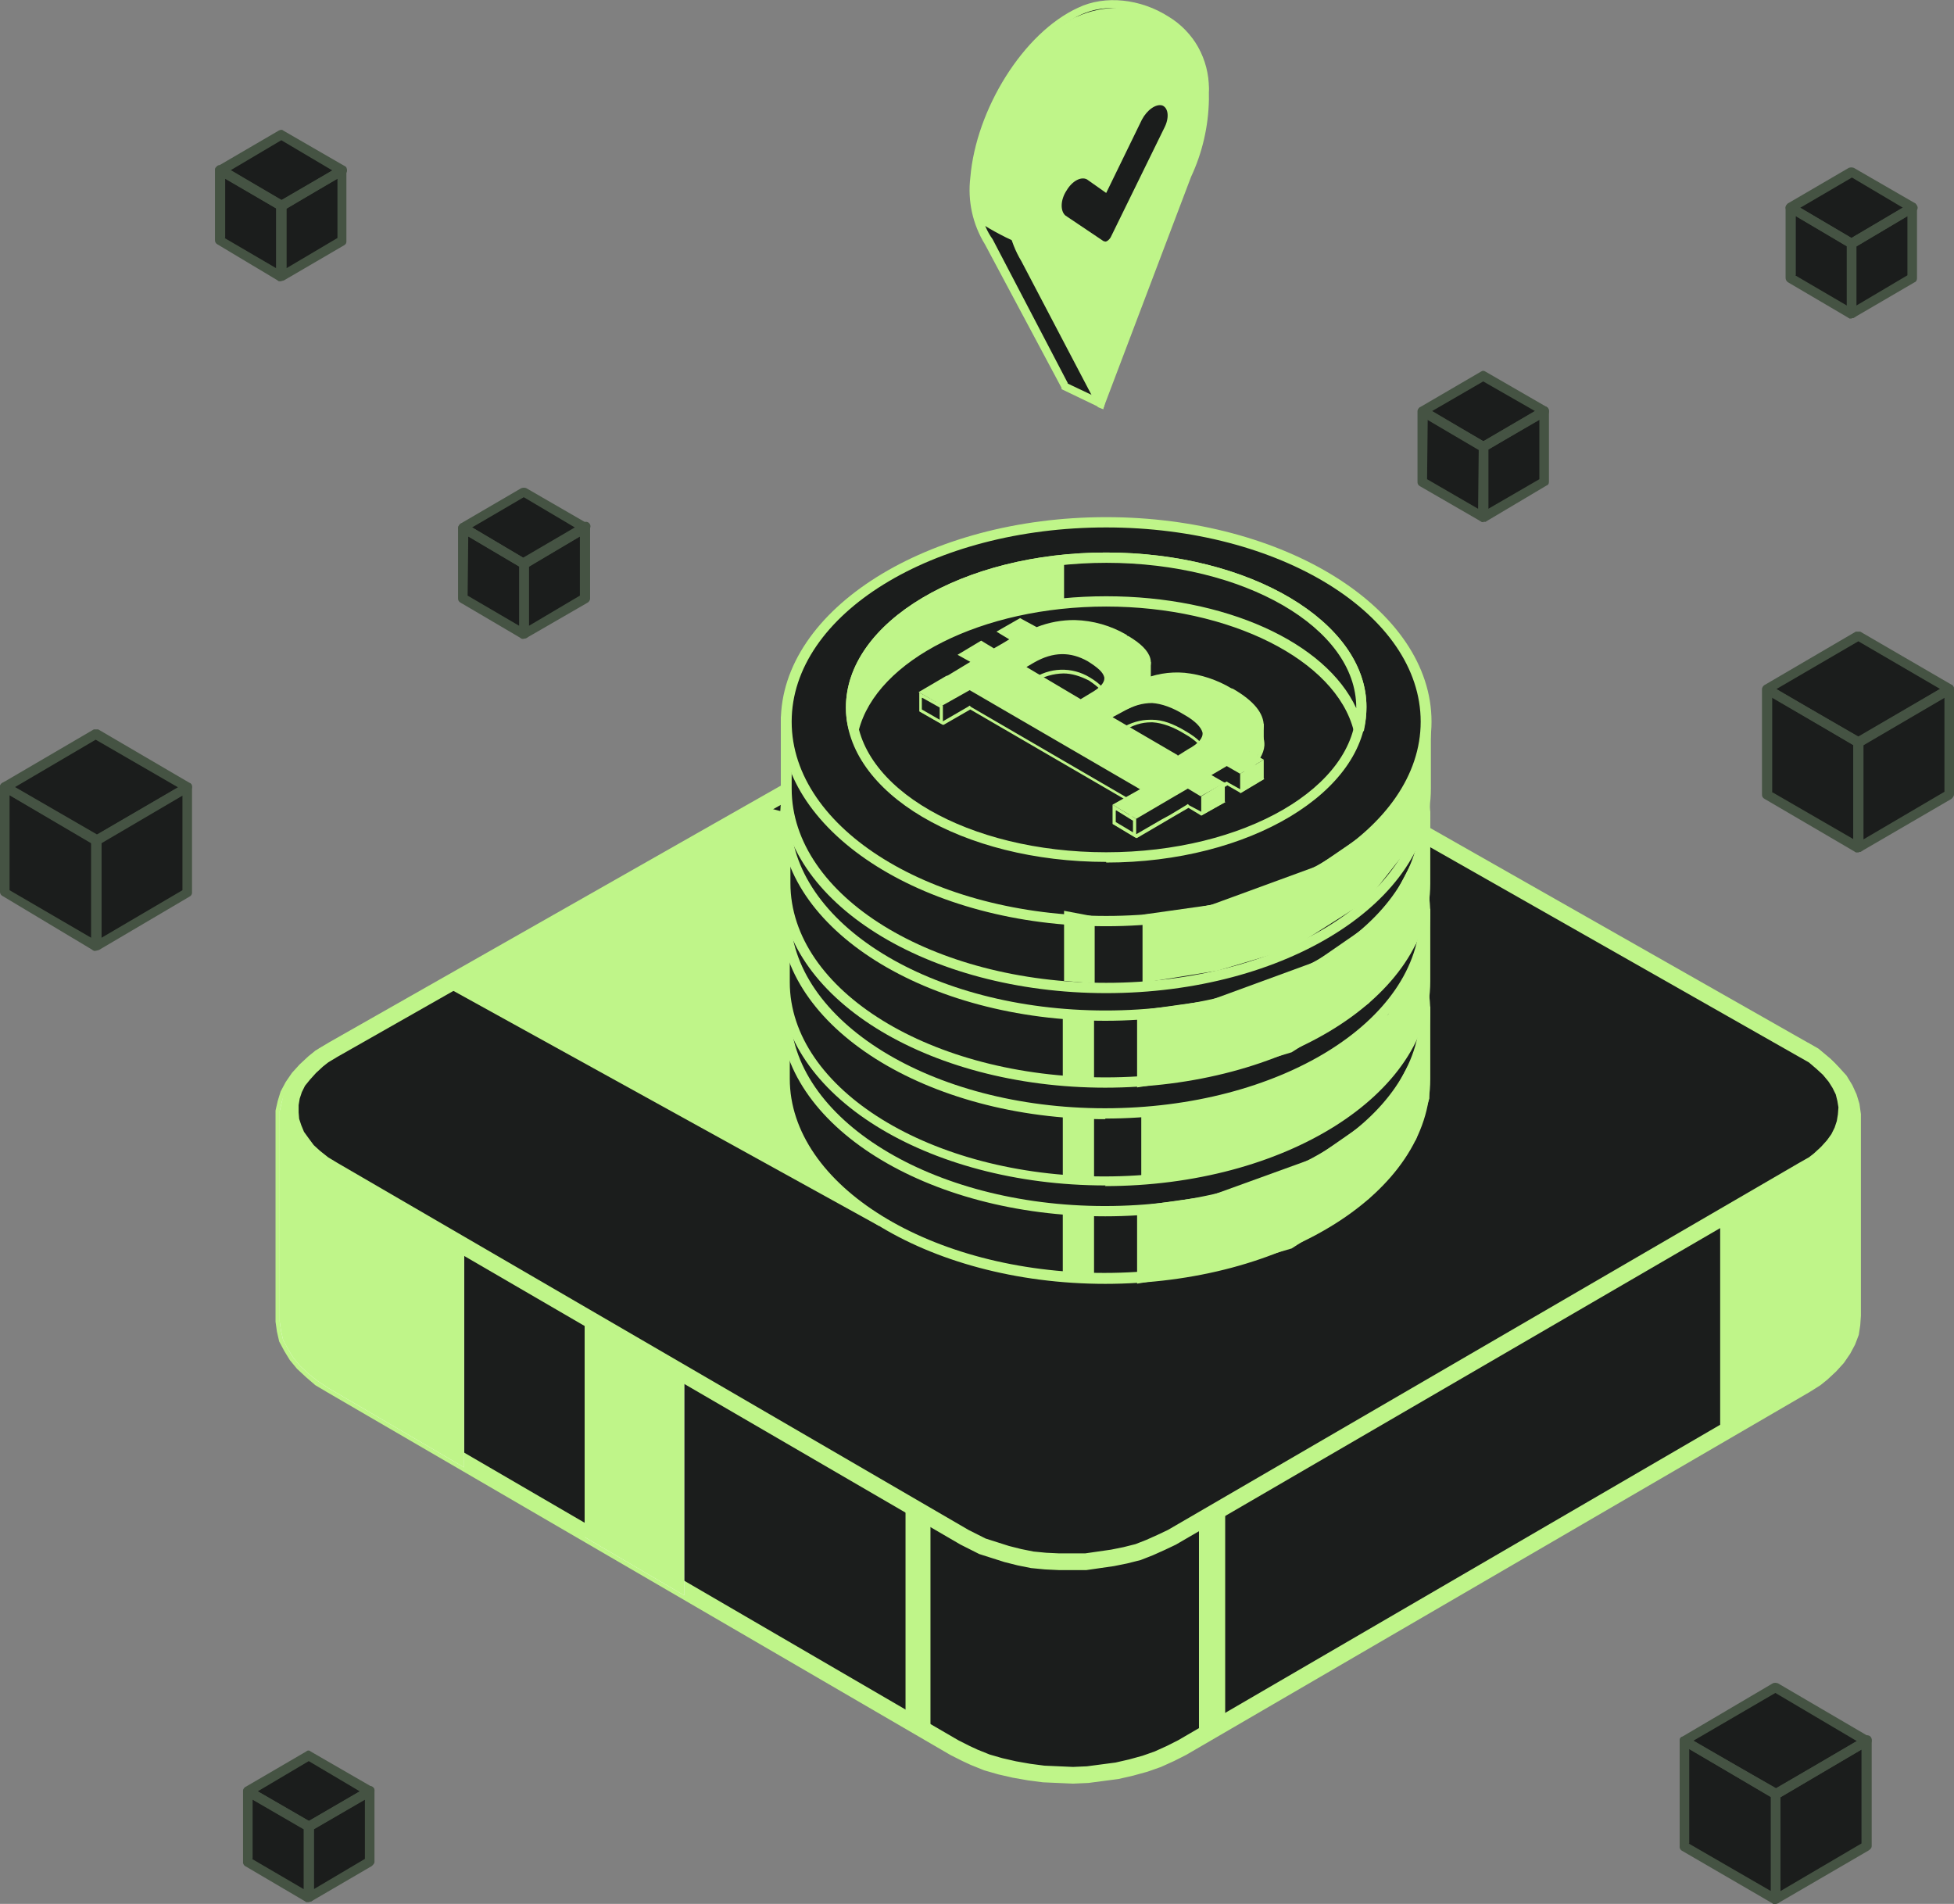 <svg xmlns="http://www.w3.org/2000/svg" width="234" height="228" viewBox="0 0 234 228" fill="none"><rect x="0" y="0" width="234" height="228" fill="#808080" stroke="none"/><g clip-path="url(#clip0_1344_125)"><path d="M216.2 125.862L217.422 126.632L218.568 127.557L219.485 128.481L220.325 129.405L220.936 130.407L221.395 131.408L221.7 132.409L221.853 133.488V157.52L221.777 158.599L221.624 159.6L221.242 160.601L220.707 161.603L220.02 162.604L219.179 163.528L218.186 164.453L217.422 165.069L216.2 165.839L141.561 209.282L140.186 209.976L138.658 210.669L137.13 211.208L135.45 211.67L133.769 212.055L132.012 212.286L130.255 212.517L128.498 212.594L126.74 212.517L124.983 212.44L123.226 212.209L121.469 211.901L119.788 211.516L118.184 211.054L116.656 210.438L115.663 209.976L114.288 209.282L39.649 165.839L38.351 165.069L37.281 164.145L36.288 163.22L35.524 162.296L34.913 161.294L34.378 160.293L34.149 159.292L33.996 158.213V133.103L34.225 132.101L34.531 131.1L35.066 130.099L35.753 129.097L36.593 128.173L37.587 127.249L38.351 126.632L40.031 125.708L216.2 125.862Z" fill="#1B1D1C" stroke="#BFF589" stroke-width="2" stroke-miterlimit="10"></path><path d="M40.031 125.708H55.081V174.851L39.649 165.839L38.351 164.992L37.281 164.145L36.288 163.22L35.524 162.296L34.913 161.294L34.378 160.293L34.149 159.292L33.996 158.213V133.103L34.225 132.101L34.531 131.1L35.066 130.099L35.753 129.097L36.593 128.173L37.587 127.249L38.351 126.632L40.031 125.708ZM70.513 148.739H81.438V190.18L70.513 183.786V148.739Z" fill="#1B1D1C" stroke="white" stroke-miterlimit="10"></path><path d="M221.853 133.488V157.52L221.777 158.599L221.624 159.6L221.242 160.601L220.707 161.603L220.02 162.604L219.179 163.528L218.186 164.453L217.422 165.069L216.2 165.839L206.498 171.462V125.862H216.2L217.422 126.632L218.568 127.557L219.485 128.481L220.325 129.405L220.936 130.407L221.395 131.408L221.7 132.409L221.853 133.488ZM55.081 125.708V174.851L39.649 165.839L38.351 164.992L37.281 164.145L36.288 163.22L35.524 162.296L34.913 161.294L34.378 160.293L34.149 159.292L33.996 158.213V133.103L34.225 132.101L34.531 131.1L35.066 130.099L35.753 129.097L36.593 128.173L37.587 127.249L38.351 126.632L40.031 125.708H55.081ZM110.927 176.084V207.357L108.94 206.201V176.084H110.927ZM146.221 175.544V206.586L144.082 207.819V175.544H146.221ZM81.438 148.739V190.18L70.513 183.786V148.739H81.438Z" fill="#BFF589" stroke="#BFF589" stroke-miterlimit="10"></path><path d="M36.824 137.801L37.665 138.572L38.734 139.419L39.88 140.112L115.512 184.095L116.734 184.711L117.651 185.173L119.103 185.635L120.554 186.097L122.082 186.482L123.61 186.79L125.214 186.945L126.819 187.022H130.027L131.631 186.79L133.236 186.559L134.764 186.251L136.292 185.866L137.667 185.327L139.042 184.711L140.341 184.095L215.972 140.112L217.195 139.419L217.882 138.88L218.799 138.032L219.563 137.185L220.174 136.338L220.632 135.413L220.938 134.489L221.091 133.565L221.167 132.563L221.014 131.639L220.785 130.715L220.327 129.79L219.792 128.943L219.028 128.019L218.188 127.249L217.195 126.401L215.972 125.708L140.341 82.727L139.042 82.034L138.125 81.649L136.75 81.109L135.298 80.724L133.771 80.339L132.166 80.031L130.562 79.877L128.958 79.8L127.353 79.723L125.749 79.8L124.145 79.954L122.54 80.262L121.012 80.57L119.561 80.955L118.109 81.495L116.734 82.034L115.512 82.727L39.88 125.708L38.734 126.401L38.047 126.94L37.13 127.788L36.366 128.635L35.678 129.482L35.22 130.407L34.914 131.331L34.762 132.255V133.257L34.838 134.181L35.144 135.105L35.526 136.03L36.137 136.877L36.824 137.801Z" fill="#1B1D1C" stroke="#BFF589" stroke-width="2" stroke-miterlimit="10"></path><path d="M105.273 146.813L54.088 118.544H54.012L92.286 96.823L129.796 106.759L114.135 126.324" fill="#BFF589"></path><path d="M52.254 117.697L54.011 118.544L92.132 96.9L89.993 96.284L52.254 117.697Z" fill="#BFF589"></path><path d="M168.376 121.163C163.028 111.92 148.971 105.373 132.317 105.373C115.663 105.373 101.606 111.997 96.335 121.163H94.043V129.251C94.043 142.423 111.232 153.13 132.394 153.13C153.555 153.13 170.591 142.423 170.591 129.251V121.163H168.376Z" fill="#1B1D1C"></path><path d="M132.395 153.746C110.928 153.746 93.434 142.731 93.434 129.251V120.547H95.955C101.684 111.073 116.2 104.757 132.395 104.757C148.591 104.757 163.03 111.073 168.76 120.547H171.281V129.251C171.281 142.731 153.863 153.746 132.319 153.746H132.395ZM94.579 121.703V129.174C94.579 141.961 111.463 152.436 132.243 152.436C153.022 152.436 169.982 141.961 169.982 129.174V121.703H168.072L167.843 121.395C162.495 112.151 148.286 105.912 132.395 105.912C116.505 105.912 102.219 112.074 96.871 121.395L96.719 121.703H94.656H94.579Z" fill="#BFF589"></path><path d="M132.395 145.042C153.534 145.042 170.67 134.351 170.67 121.164C170.67 107.976 153.534 97.285 132.395 97.285C111.257 97.285 94.121 107.976 94.121 121.164C94.121 134.351 111.257 145.042 132.395 145.042Z" fill="#1B1D1C"></path><path d="M170.67 123.089C170.67 136.261 153.481 146.968 132.319 146.968C111.157 146.968 94.121 136.261 94.121 123.089C94.121 109.918 111.234 99.211 132.319 99.211C153.404 99.211 170.67 109.918 170.67 123.089Z" fill="#1B1D1C"></path><path d="M132.395 145.658C110.928 145.658 93.434 134.72 93.434 121.163C93.434 107.607 110.928 96.669 132.395 96.669C153.863 96.669 171.281 107.684 171.281 121.163C171.281 134.643 153.786 145.658 132.319 145.658H132.395ZM132.395 97.901C111.539 97.901 94.656 108.377 94.656 121.163C94.656 133.95 111.539 144.426 132.319 144.426C153.099 144.426 170.058 134.027 170.058 121.163C170.058 108.3 153.175 97.901 132.395 97.901Z" fill="#BFF589"></path><path d="M132.394 138.032C149.271 138.032 162.952 129.997 162.952 120.085C162.952 110.173 149.271 102.138 132.394 102.138C115.517 102.138 101.836 110.173 101.836 120.085C101.836 129.997 115.517 138.032 132.394 138.032Z" fill="#1B1D1C"></path><path d="M132.394 138.649C115.129 138.649 101.148 130.33 101.148 120.162C101.148 109.995 115.129 101.522 132.318 101.522C149.507 101.522 163.564 109.841 163.564 120.085C163.564 130.33 149.583 138.726 132.394 138.726V138.649ZM132.394 102.754C115.816 102.754 102.371 110.534 102.371 120.085C102.371 129.636 115.816 137.416 132.318 137.416C148.819 137.416 162.341 129.713 162.341 120.085C162.341 110.457 148.896 102.754 132.394 102.754Z" fill="white"></path><path d="M132.394 102.138C115.434 102.138 101.836 110.226 101.836 120.085C101.836 121.009 101.912 121.857 102.142 122.704C104.281 114.077 116.962 107.376 132.394 107.376C147.826 107.376 160.431 114.077 162.571 122.781C162.8 121.857 162.952 121.009 162.952 120.085C162.952 110.226 149.201 102.138 132.394 102.138Z" fill="#1B1D1C"></path><path d="M162.189 124.014L161.959 122.858C159.897 114.385 147.139 107.992 132.318 107.992C117.497 107.992 104.815 114.385 102.753 122.858L102.371 124.245L101.53 122.858C101.301 121.857 101.148 120.932 101.148 120.085C101.148 109.841 115.129 101.599 132.318 101.599C149.507 101.599 163.564 109.841 163.564 120.085C163.564 120.932 163.411 121.857 163.182 122.858L162.189 124.014ZM132.394 102.754C115.816 102.754 102.371 110.534 102.371 120.085V120.239C106.191 112.305 118.185 106.759 132.318 106.759C146.451 106.759 158.598 112.305 162.341 120.239V120.085C162.341 110.534 148.896 102.754 132.394 102.754Z" fill="white"></path><path d="M127.274 102.6V107.684L118.718 109.301L110.314 112.922L104.279 118.236L102.14 122.704L101.758 118.236L104.355 112.922L108.939 108.531L116.502 104.757L125.822 102.6H127.274Z" fill="white"></path><path d="M148.666 129.174C149.812 128.019 150.423 126.863 150.499 125.631H150.575V122.242L148.284 121.24L146.603 120.162C144.494 118.982 142.138 118.322 139.727 118.236C137.13 118.082 133.921 118.776 129.949 120.162L122.156 115.772C124.01 115.311 125.959 115.446 127.733 116.157L132.011 112.845V109.686L126.511 111.535C123.503 111.335 120.497 111.946 117.802 113.307L116.809 112.767L117.191 112.459V110.919L112.989 110.765V115.695L114.364 114.693L114.975 115.001C114.412 115.428 113.899 115.919 113.447 116.465L112.148 116.003V119.7C112.301 121.317 113.447 122.781 115.586 124.013C117.802 125.169 120.17 125.862 122.844 126.016C125.594 126.093 128.574 125.631 131.859 124.476L140.186 129.174C138.166 129.626 136.068 129.573 134.074 129.02L134.303 128.25L128.192 128.789V131.87C131.171 133.18 134.074 133.796 136.901 133.719C139.727 133.719 142.401 133.103 144.922 131.87L148.589 133.95L151.416 132.255V129.02L148.666 129.174ZM122.844 121.626C121.934 121.556 121.049 121.293 120.246 120.855C119.482 120.47 118.948 119.931 118.795 119.315C118.642 118.699 118.795 118.082 119.253 117.466L126.129 121.317C124.983 121.626 123.837 121.703 122.844 121.626ZM143.241 127.634L135.526 123.32C137.053 122.781 138.352 122.55 139.498 122.55C140.574 122.612 141.621 122.929 142.554 123.474C143.547 124.013 144.082 124.707 144.235 125.477C144.387 126.247 144.005 127.017 143.241 127.634Z" fill="#1B1D1C"></path><path d="M148.515 134.643L144.924 132.563C142.4 133.707 139.669 134.31 136.902 134.335C133.804 134.339 130.738 133.711 127.888 132.486L127.506 132.332V128.173L135.145 127.634L134.84 128.558C135.943 128.802 137.076 128.879 138.201 128.789L131.784 125.169C128.917 126.197 125.888 126.692 122.846 126.632C120.095 126.478 117.498 125.785 115.282 124.553C112.991 123.166 111.692 121.549 111.539 119.7V115.926L112.379 115.463V110.072L117.727 110.38L117.804 112.613C120.462 111.402 123.369 110.847 126.283 110.996L132.624 108.762V113.153L127.811 116.85L127.506 116.773C126.36 116.311 125.214 116.157 124.068 116.157L130.027 119.469C133.923 118.159 137.208 117.466 139.729 117.543C142.923 117.648 146.011 118.722 148.591 120.624L151.188 121.78V125.631L151.036 126.478C150.806 127.172 150.501 127.788 150.042 128.481L151.952 128.404V132.563L148.515 134.643ZM144.924 131.177L148.515 133.18L150.806 131.87V129.713L147.139 129.867L148.209 128.712C149.279 127.711 149.813 126.632 149.89 125.631L149.966 124.707V122.627L147.903 121.703L146.376 120.701C144.316 119.547 142.009 118.912 139.653 118.853C137.208 118.776 133.999 119.392 130.103 120.778H129.874L120.477 115.54L122.005 115.155C123.839 114.77 125.749 114.847 127.582 115.463L131.402 112.536V110.534L127.353 111.92L127.506 112.228H124.908C122.616 112.228 120.325 112.845 118.033 113.846L117.727 114L115.664 112.845L116.581 112.151V111.535L113.831 111.92L113.602 114.462L114.366 113.923L116.123 114.924L115.359 115.54C114.824 115.926 114.289 116.311 113.831 116.85L113.602 117.158L112.761 116.85V119.7C112.838 121.009 113.907 122.319 115.894 123.397C117.956 124.553 120.325 125.246 122.922 125.4C125.894 125.424 128.845 124.902 131.631 123.859H131.937L141.868 129.482L140.34 129.79C138.213 130.228 136.014 130.149 133.923 129.559L133.312 129.405L133.465 128.943L128.728 129.328V131.562C131.555 132.64 134.305 133.18 136.902 133.103C139.653 133.103 142.25 132.486 144.695 131.331L144.924 131.177ZM143.396 128.404L133.999 123.166L135.298 122.704C136.826 122.165 138.354 121.934 139.576 121.934C140.799 122.011 141.868 122.319 142.861 122.935C144.007 123.551 144.695 124.399 144.848 125.323C145 126.324 144.618 127.326 143.625 128.096L143.32 128.404H143.396ZM137.055 123.474L143.167 126.863C143.549 126.478 143.702 126.016 143.625 125.554C143.625 124.938 143.09 124.476 142.25 124.013C141.486 123.551 140.569 123.243 139.5 123.243C138.736 123.243 137.972 123.243 137.055 123.474ZM123.533 122.319H122.769C121.779 122.237 120.817 121.948 119.943 121.472C119.026 120.932 118.415 120.316 118.262 119.469C118.033 118.93 118.033 118.005 118.797 117.081L119.179 116.696L127.811 121.549L126.283 121.934C125.367 122.165 124.374 122.319 123.533 122.319ZM122.846 121.009H124.374L119.484 118.236C119.331 118.622 119.331 119.007 119.408 119.161C119.561 119.623 119.943 120.008 120.554 120.393C121.165 120.701 121.929 120.932 122.846 121.009Z" fill="white"></path><path d="M140.11 126.016L131.783 121.395C128.498 122.473 125.518 122.935 122.845 122.781C120.171 122.704 117.726 122.011 115.587 120.778C113.448 119.546 112.302 118.159 112.149 116.465C111.996 114.924 112.913 113.307 114.976 111.843L112.99 110.688L115.816 108.993L117.802 110.149C119.998 109.089 122.388 108.5 124.821 108.421C127.254 108.341 129.677 108.772 131.936 109.686L127.657 112.999C125.824 112.228 123.99 112.228 122.157 112.614L129.949 117.004C133.922 115.618 137.131 114.924 139.652 115.001C142.173 115.155 144.465 115.772 146.604 117.004C149.048 118.314 150.347 119.854 150.576 121.626C150.805 123.474 149.812 125.169 147.673 126.941L151.34 129.02L148.514 130.715L144.923 128.712C142.412 129.902 139.676 130.532 136.901 130.561C134.075 130.561 131.095 130.022 128.116 128.789L132.7 125.4C135.09 126.302 137.682 126.515 140.186 126.016H140.11ZM119.254 114.308C118.796 114.924 118.643 115.541 118.796 116.157C119.025 116.773 119.483 117.312 120.247 117.697C120.935 118.159 121.775 118.391 122.845 118.468C123.838 118.545 124.984 118.468 126.206 118.159L119.33 114.308H119.254ZM143.242 124.476C144.006 123.782 144.388 123.012 144.235 122.242C144.159 121.472 143.548 120.855 142.555 120.239C141.609 119.747 140.563 119.484 139.499 119.469C138.353 119.392 137.054 119.623 135.526 120.085L143.242 124.476Z" fill="#1B1D1C"></path><path d="M139.958 127.48L131.631 122.858C128.346 123.936 125.366 124.399 122.692 124.322C119.942 124.167 117.574 123.551 115.435 122.319C113.219 121.086 112.608 119.7 112.379 118.082C112.379 116.465 112.761 114.77 114.747 113.307L113.83 111.92L115.664 110.534L117.574 111.612C119.792 110.525 122.213 109.922 124.679 109.84C127.123 109.84 129.033 110.611 131.325 111.458L127.505 114.539C125.672 113.769 123.838 113.692 122.005 114.077L129.721 118.467C132.841 117.247 136.152 116.595 139.499 116.542C141.944 116.619 144.312 117.312 146.375 118.467C148.82 119.854 150.195 121.394 150.348 123.166C150.577 124.938 149.584 126.709 147.445 128.404L150.73 130.715L148.361 132.255L144.694 130.176C142.183 131.365 139.447 131.996 136.673 132.024C133.846 132.024 131.631 131.716 128.575 130.484L132.471 126.863C134.861 127.765 137.454 127.979 139.958 127.48ZM119.178 115.772C118.643 116.388 118.491 117.004 118.72 117.62C118.873 118.236 119.331 118.776 120.095 119.161C120.859 119.623 121.623 119.931 122.692 119.931C123.762 120.085 124.831 119.931 126.054 119.623L119.178 115.772ZM143.166 125.939C143.93 125.246 144.236 124.553 144.16 123.782C144.007 123.012 143.396 122.242 142.479 121.78C141.54 121.261 140.493 120.971 139.423 120.932C138.277 120.932 136.902 121.086 135.374 121.626L143.166 125.939Z" fill="#1B1D1C"></path><path d="M148.513 131.485L144.922 129.405C142.399 130.549 139.667 131.152 136.901 131.177C133.998 131.177 130.942 130.561 127.886 129.328L127.504 129.174V128.173L129.261 127.172L132.546 124.707L132.852 124.784C134.558 125.431 136.378 125.719 138.199 125.631L131.782 122.011C128.497 123.089 125.518 123.551 122.844 123.397C120.017 123.32 117.496 122.627 115.281 121.318C112.989 120.008 111.69 118.39 111.461 116.542C111.461 114.924 112.225 113.384 113.829 111.92L111.767 110.765L115.816 108.3L117.802 109.455C122.471 107.416 127.725 107.197 132.546 108.839V109.918L127.81 113.692L127.428 113.538C126.282 113.153 125.136 112.922 124.066 112.922L130.025 116.311C133.845 114.924 137.13 114.308 139.651 114.385C142.248 114.462 144.693 115.155 146.909 116.388C149.506 117.928 150.881 119.623 151.11 121.549C151.339 123.397 150.499 125.169 148.666 126.786L151.951 128.327V129.405L148.513 131.408V131.485ZM144.922 128.019L148.513 130.022L150.346 128.943L146.527 127.017L147.291 126.478C149.2 124.938 150.117 123.32 149.964 121.78C149.735 120.239 148.513 118.776 146.297 117.543C144.26 116.4 141.981 115.767 139.651 115.695C137.283 115.618 134.074 116.234 130.178 117.543L129.872 117.697L120.552 112.382L122.08 111.997C123.837 111.612 125.747 111.689 127.58 112.305L131.018 109.686C126.711 108.435 122.1 108.79 118.031 110.688L117.802 110.842L115.816 109.763L114.288 110.688L116.121 111.766L115.357 112.382C113.524 113.692 112.607 115.078 112.76 116.465C112.836 117.851 113.906 119.161 115.892 120.316C117.955 121.395 120.323 122.088 122.92 122.165C125.518 122.319 128.421 121.857 131.629 120.778L131.859 120.701L141.866 126.324L140.339 126.632C137.839 127.121 135.257 126.935 132.852 126.093L129.414 128.635C131.935 129.559 134.532 130.022 136.901 129.945C139.651 129.945 142.248 129.328 144.693 128.173L144.922 128.019ZM143.394 125.246L133.998 120.008L135.296 119.546C136.824 119.007 138.352 118.776 139.575 118.776C140.797 118.853 141.866 119.161 142.86 119.7C144.006 120.393 144.693 121.24 144.846 122.165C144.999 123.166 144.617 124.09 143.7 124.938L143.318 125.246H143.394ZM137.053 120.316L143.165 123.705C143.547 123.243 143.7 122.858 143.624 122.396C143.624 121.78 143.089 121.24 142.248 120.855C141.484 120.316 140.568 120.085 139.498 120.085C138.734 120.085 137.97 120.085 137.053 120.316ZM123.531 119.084C122.293 119.097 121.067 118.834 119.941 118.313C119.024 117.774 118.413 117.081 118.26 116.311C118.031 115.772 118.031 114.847 118.795 113.923L119.177 113.461L127.81 118.39L126.282 118.776C125.365 119.007 124.372 119.084 123.531 119.084ZM119.482 115.078C119.33 115.463 119.33 115.772 119.406 115.926C119.559 116.465 119.941 116.85 120.552 117.158C121.163 117.543 121.927 117.774 122.844 117.851H124.372L119.482 115.078Z" fill="white"></path><path d="M136.672 144.888V153.13L145.763 151.589L154.472 149.047L163.563 143.193L169.14 136.184L170.668 131.485L170.515 125.092L166.237 133.18L157.681 139.111L144.923 143.732L136.672 144.888Z" fill="#BFF589" stroke="#BFF589" stroke-miterlimit="10"></path><path d="M131.017 145.119V153.207L127.273 152.899V144.426L131.017 145.119Z" fill="#BFF589"></path><path d="M168.376 109.455C163.028 100.212 148.971 93.665 132.317 93.665C115.663 93.665 101.606 100.289 96.335 109.455H94.043V117.543C94.043 130.638 111.232 141.422 132.394 141.422C153.555 141.422 170.591 130.638 170.591 117.543V109.378H168.376V109.455Z" fill="#1B1D1C"></path><path d="M132.395 141.961C110.928 141.961 93.434 131.023 93.434 117.543V108.839H95.955C101.684 99.365 116.2 93.049 132.395 93.049C148.591 93.049 163.03 99.365 168.76 108.839H171.281V117.543C171.281 131.023 153.863 142.038 132.319 142.038L132.395 141.961ZM94.579 110.149V117.62C94.579 130.407 111.463 140.882 132.243 140.882C153.022 140.882 169.982 130.407 169.982 117.62V110.149H168.072L167.843 109.84C162.495 100.597 148.286 94.358 132.395 94.358C116.505 94.358 102.219 100.52 96.871 109.84L96.719 110.149H94.656H94.579Z" fill="#BFF589"></path><path d="M132.395 133.334C153.534 133.334 170.67 122.643 170.67 109.455C170.67 96.268 153.534 85.577 132.395 85.577C111.257 85.577 94.121 96.268 94.121 109.455C94.121 122.643 111.257 133.334 132.395 133.334Z" fill="#1B1D1C"></path><path d="M170.67 111.381C170.67 124.476 153.481 135.259 132.319 135.259C111.157 135.259 94.121 124.476 94.121 111.381C94.121 98.287 111.234 87.503 132.319 87.503C153.404 87.503 170.67 98.209 170.67 111.381Z" fill="#1B1D1C"></path><path d="M132.395 134.027C110.928 134.027 93.434 122.935 93.434 109.455C93.434 95.976 110.928 84.961 132.395 84.961C153.863 84.961 171.281 95.976 171.281 109.455C171.281 122.935 153.786 133.95 132.319 133.95L132.395 134.027ZM132.395 86.27C111.539 86.27 94.656 96.669 94.656 109.455C94.656 122.242 111.539 132.718 132.319 132.718C153.099 132.718 170.058 122.319 170.058 109.455C170.058 96.592 153.175 86.193 132.395 86.193V86.27Z" fill="#BFF589"></path><path d="M132.394 126.324C149.271 126.324 162.952 118.289 162.952 108.377C162.952 98.465 149.271 90.43 132.394 90.43C115.517 90.43 101.836 98.465 101.836 108.377C101.836 118.289 115.517 126.324 132.394 126.324Z" fill="#1B1D1C"></path><path d="M132.394 126.941C115.129 126.941 101.148 118.622 101.148 108.454C101.148 98.287 115.129 89.814 132.318 89.814C149.507 89.814 163.564 98.132 163.564 108.377C163.564 118.622 149.583 126.941 132.394 126.941ZM132.394 91.046C115.816 91.046 102.371 98.826 102.371 108.377C102.371 117.928 115.816 125.708 132.318 125.708C148.819 125.708 162.341 118.005 162.341 108.377C162.341 98.749 148.896 91.046 132.394 91.046Z" fill="#BFF589"></path><path d="M132.394 90.43C115.434 90.43 101.836 98.441 101.836 108.377C101.836 109.301 101.912 110.149 102.142 110.996C104.281 102.292 116.962 95.591 132.394 95.591C147.826 95.591 160.431 102.292 162.571 110.996C162.8 110.149 162.952 109.301 162.952 108.377C162.952 98.441 149.201 90.43 132.394 90.43Z" fill="#1B1D1C"></path><path d="M162.189 112.305L161.959 111.15C159.897 102.677 147.139 96.284 132.394 96.284C117.65 96.284 104.892 102.677 102.753 111.15L102.371 112.536L101.607 111.15C101.301 110.149 101.148 109.224 101.148 108.377C101.148 98.132 115.129 89.814 132.318 89.814C149.507 89.814 163.564 98.132 163.564 108.377C163.564 109.224 163.411 110.149 163.182 111.15L162.189 112.305ZM132.394 91.046C115.816 91.046 102.371 98.826 102.371 108.377V108.531C106.191 100.597 118.185 95.051 132.318 95.051C146.451 95.051 158.598 100.597 162.341 108.531V108.377C162.341 98.826 148.896 91.046 132.394 91.046Z" fill="#BFF589"></path><path d="M127.274 90.815V95.899L118.718 97.516L110.314 101.213L104.279 106.528L102.14 110.996L101.758 106.528L104.355 101.213L108.939 96.823L116.502 93.049L125.822 90.815H127.274Z" fill="#BFF589"></path><path d="M148.666 117.466C149.812 116.234 150.423 115.155 150.499 113.923H150.575V110.457L148.284 109.532L146.603 108.454C144.501 107.247 142.144 106.561 139.727 106.451C137.13 106.451 133.921 107.067 129.949 108.454L122.156 104.063C124.01 103.603 125.959 103.738 127.733 104.449L132.011 101.136V97.824L126.511 99.75C123.503 99.542 120.495 100.154 117.802 101.522L116.809 100.905L117.191 100.674V99.134L112.989 98.903V103.909L114.364 102.831L114.975 103.216C114.364 103.678 113.829 104.14 113.447 104.68L112.148 104.217V107.915C112.301 109.455 113.447 110.996 115.663 112.151C117.802 113.384 120.246 114.077 122.92 114.154C125.594 114.308 128.574 113.846 131.859 112.69L140.186 117.389C138.16 117.813 136.063 117.734 134.074 117.158L134.303 116.465L128.192 116.927V120.162C131.171 121.394 134.074 121.934 136.901 121.934C139.727 121.934 142.401 121.24 144.922 120.085L148.589 122.088L151.416 120.393V117.235L148.666 117.389V117.466ZM122.844 109.917C121.934 109.848 121.049 109.585 120.246 109.147C119.482 108.762 118.948 108.223 118.795 107.607C118.642 106.99 118.795 106.374 119.253 105.758L126.129 109.609C124.983 109.917 123.837 109.994 122.844 109.917ZM143.241 115.926L135.526 111.535C137.053 111.073 138.352 110.765 139.498 110.842C140.568 110.88 141.615 111.171 142.554 111.689C143.547 112.305 144.082 112.922 144.235 113.692C144.387 114.462 144.005 115.232 143.241 116.003V115.926Z" fill="#1B1D1C"></path><path d="M148.515 122.935L144.924 120.855C142.4 121.998 139.669 122.602 136.902 122.627C133.804 122.631 130.738 122.002 127.888 120.778L127.506 120.624V116.465L135.145 115.926L134.84 116.85C135.943 117.093 137.076 117.171 138.201 117.081L131.784 113.461C128.912 114.462 125.884 114.932 122.846 114.847C120.095 114.77 117.498 114.077 115.282 112.767C112.991 111.458 111.692 109.84 111.539 107.992V104.14L112.379 103.755V98.363L117.727 98.671L117.804 100.905C120.456 99.667 123.363 99.086 126.283 99.211L132.624 97.054V101.444L127.811 105.142L127.506 104.988C126.36 104.603 125.214 104.372 124.068 104.449L130.027 107.761C133.923 106.374 137.208 105.758 139.729 105.835C142.923 105.94 146.011 107.014 148.591 108.916L151.188 110.072V113.923L151.036 114.693C150.806 115.463 150.501 116.08 150.042 116.773L151.952 116.619V120.855L148.515 122.858V122.935ZM144.924 119.469L148.515 121.472L150.806 120.162V117.851L147.139 118.082L148.209 116.927C149.279 115.849 149.813 114.847 149.89 113.846L149.966 112.922V110.919L147.903 109.994C145.515 108.191 142.635 107.17 139.653 107.067C137.284 107.067 134.076 107.684 130.18 108.993L129.874 109.147L120.554 103.832L122.082 103.447C123.907 103.025 125.814 103.132 127.582 103.755L131.402 100.828V98.826L127.353 100.212L127.506 100.52H124.908C122.616 100.52 120.325 101.059 118.033 102.138L117.804 102.292L115.664 101.136L116.581 100.366V99.827L113.907 100.212L113.602 102.754L114.366 102.215L116.123 103.216L115.359 103.755L113.831 105.142L113.602 105.45L112.838 105.142V107.915C112.838 109.301 113.907 110.611 115.894 111.766C117.956 112.845 120.325 113.538 122.922 113.615C125.884 113.689 128.835 113.219 131.631 112.228L131.937 112.151L141.868 117.697L140.34 118.082C138.213 118.52 136.014 118.441 133.923 117.851L133.312 117.697L133.465 117.235L128.804 117.62V119.777C131.555 120.932 134.305 121.472 136.902 121.395C139.653 121.395 142.25 120.778 144.695 119.623L145 119.469H144.924ZM143.396 116.696L133.999 111.381L135.298 110.996C136.826 110.457 138.354 110.226 139.576 110.226C140.799 110.303 141.868 110.611 142.861 111.15C144.007 111.843 144.695 112.69 144.848 113.615C145 114.616 144.618 115.54 143.625 116.388L143.32 116.696H143.396ZM137.055 111.766L143.167 115.155C143.549 114.693 143.702 114.308 143.625 113.846C143.625 113.23 143.09 112.69 142.25 112.305C141.486 111.766 140.569 111.535 139.5 111.535C138.736 111.458 137.972 111.535 137.055 111.766ZM123.533 110.534H122.769C121.785 110.475 120.822 110.213 119.943 109.763C119.026 109.224 118.415 108.531 118.262 107.761C118.033 107.144 118.033 106.297 118.797 105.373L119.179 104.911L127.811 109.84L126.283 110.226C125.367 110.457 124.374 110.534 123.533 110.534ZM122.846 109.301H124.374L119.484 106.528C119.331 106.913 119.331 107.222 119.408 107.376C119.561 107.915 119.943 108.3 120.554 108.608C121.165 108.993 121.929 109.224 122.846 109.301Z" fill="#BFF589"></path><path d="M140.11 114.308L131.783 109.609C128.498 110.688 125.518 111.15 122.845 111.15C120.171 110.919 117.726 110.303 115.587 109.07C113.448 107.838 112.302 106.374 112.149 104.757C111.996 103.139 112.913 101.599 114.976 100.135L112.99 98.98L115.816 97.285L117.802 98.364C119.998 97.304 122.388 96.715 124.821 96.636C127.254 96.556 129.677 96.987 131.936 97.901L127.657 101.291C125.824 100.52 123.99 100.443 122.157 100.905L129.949 105.219C133.922 103.832 137.131 103.216 139.652 103.293C142.173 103.37 144.465 104.063 146.604 105.219C149.048 106.605 150.347 108.146 150.576 109.918C150.805 111.689 149.812 113.461 147.673 115.232L151.34 117.312L148.514 119.007L144.923 117.004C142.412 118.194 139.676 118.824 136.901 118.853C134.075 118.853 131.095 118.236 128.116 117.004L132.7 113.692C135.09 114.594 137.682 114.807 140.186 114.308H140.11ZM119.254 102.446C118.796 103.062 118.643 103.678 118.796 104.372C119.025 104.988 119.483 105.527 120.247 105.912C120.935 106.297 121.775 106.605 122.845 106.682C123.838 106.682 124.984 106.682 126.206 106.374L119.33 102.523L119.254 102.446ZM143.242 112.691C144.006 111.92 144.388 111.227 144.235 110.457C144.159 109.686 143.548 108.993 142.555 108.454C141.609 107.962 140.563 107.699 139.499 107.684C138.353 107.53 137.054 107.761 135.526 108.3L143.242 112.691Z" fill="#1B1D1C"></path><path d="M139.955 115.772L131.628 111.15C128.343 112.228 125.364 112.691 122.69 112.537C120.016 112.459 117.571 111.766 115.432 110.534C113.217 109.301 112.606 107.992 112.453 106.374C112.3 104.68 112.758 103.062 114.745 101.599L113.828 100.212L115.661 98.826L117.571 99.904C119.79 98.817 122.211 98.214 124.676 98.132C127.121 98.132 129.031 98.903 131.323 99.75L127.503 102.831C125.669 102.061 123.836 101.907 122.002 102.369L129.795 106.759C133.767 105.373 136.976 104.68 139.497 104.834C141.942 104.834 144.31 105.604 146.373 106.759C148.817 108.069 150.192 109.687 150.345 111.381C150.574 113.23 149.581 115.001 147.442 116.773L150.727 119.084L148.359 120.47L144.768 118.468C142.234 119.668 139.471 120.299 136.67 120.316C133.844 120.316 131.628 120.008 128.572 118.776L132.469 115.155C134.859 116.057 137.451 116.271 139.955 115.772ZM119.176 104.064C118.641 104.68 118.488 105.296 118.717 105.912C118.87 106.528 119.328 107.068 120.092 107.453C120.856 107.915 121.62 108.146 122.69 108.223C123.759 108.3 124.829 108.223 126.051 107.915L119.176 104.064ZM143.164 114.231C143.928 113.538 144.233 112.845 144.157 111.997C144.004 111.227 143.393 110.611 142.476 109.995C141.531 109.503 140.485 109.239 139.421 109.224C138.275 109.147 136.899 109.378 135.372 109.841L143.164 114.231Z" fill="#1B1D1C"></path><path d="M148.513 119.7L144.922 117.697C142.399 118.84 139.667 119.444 136.901 119.469C133.998 119.469 130.942 118.853 127.886 117.62L127.504 117.466V116.465L129.261 115.463L132.546 112.999L132.852 113.076C134.564 113.697 136.383 113.959 138.199 113.846L131.782 110.303C128.497 111.381 125.518 111.843 122.844 111.689C120.017 111.535 117.496 110.919 115.281 109.609C112.989 108.3 111.69 106.682 111.461 104.834C111.461 103.216 112.225 101.599 113.829 100.212L111.767 98.98L115.816 96.592L117.802 97.67C122.462 95.606 127.716 95.359 132.546 96.977V98.209L127.81 101.984L127.428 101.83C126.282 101.367 125.136 101.213 124.066 101.213L130.025 104.526C133.845 103.216 137.13 102.6 139.651 102.677C142.248 102.754 144.693 103.447 146.909 104.68C149.506 106.143 150.881 107.838 151.11 109.84C151.339 111.612 150.499 113.384 148.666 115.078L151.951 116.619V117.62L148.513 119.7ZM144.922 116.311L148.513 118.313L150.346 117.235L146.527 115.309L147.291 114.77C149.2 113.23 150.117 111.612 149.964 110.072C149.735 108.531 148.513 106.99 146.374 105.835C144.321 104.654 142.014 103.993 139.651 103.909C137.283 103.909 134.074 104.526 130.178 105.835L129.872 105.912L120.552 100.674L122.08 100.289C123.837 99.827 125.747 99.981 127.58 100.597L131.018 97.978C126.71 96.734 122.102 97.089 118.031 98.98L117.802 99.134L115.816 98.055L114.288 98.98L116.121 100.058L115.357 100.597C113.524 101.984 112.683 103.37 112.76 104.757C112.912 106.143 113.906 107.453 115.892 108.608C117.955 109.686 120.323 110.38 122.92 110.457C125.518 110.611 128.421 110.149 131.629 109.07L131.935 108.916L141.866 114.539L140.339 114.924C137.839 115.413 135.257 115.227 132.852 114.385L129.414 116.85C131.935 117.851 134.532 118.313 136.901 118.236C139.651 118.236 142.248 117.62 144.693 116.465L144.999 116.311H144.922ZM143.394 113.461L133.998 108.223L135.296 107.838C136.824 107.299 138.352 107.067 139.575 107.067C140.797 107.144 141.866 107.453 142.86 107.992C144.006 108.685 144.693 109.532 144.846 110.457C144.999 111.458 144.617 112.382 143.7 113.23L143.318 113.538L143.394 113.461ZM137.053 108.608L143.165 111.997C143.547 111.535 143.7 111.073 143.624 110.611C143.624 110.072 143.089 109.532 142.248 109.07C141.484 108.608 140.568 108.3 139.498 108.3C138.734 108.3 137.97 108.377 137.053 108.608ZM123.531 107.376C122.293 107.389 121.067 107.126 119.941 106.605C119.024 106.066 118.413 105.373 118.26 104.603C118.031 103.986 118.031 103.062 118.795 102.138L119.177 101.753L127.81 106.682L126.282 106.99C125.365 107.222 124.372 107.376 123.531 107.376ZM119.482 103.37C119.33 103.755 119.33 104.063 119.406 104.217C119.559 104.68 119.941 105.142 120.552 105.45C121.163 105.835 121.927 106.066 122.844 106.143H124.372L119.482 103.37ZM136.672 133.18V141.422L145.763 139.881L154.472 137.262L163.563 131.485L169.14 124.476L170.668 119.7L170.515 113.307L166.237 121.472L157.757 127.326L144.922 132.024L136.672 133.18ZM131.018 133.411V141.422L127.275 141.19V132.717L131.018 133.411Z" fill="#BFF589"></path><path d="M168.376 97.747C163.028 88.504 148.971 81.957 132.317 81.957C115.663 81.957 101.606 88.504 96.335 97.747H94.043V105.758C94.043 119.007 111.232 129.636 132.394 129.636C153.555 129.636 170.591 119.007 170.591 105.758V97.824H168.376V97.747Z" fill="#1B1D1C"></path><path d="M132.395 130.253C110.928 130.253 93.434 119.315 93.434 105.758V97.131H95.955C101.684 87.657 116.2 81.341 132.395 81.341C148.591 81.341 163.03 87.657 168.76 97.131H171.281V105.835C171.281 119.315 153.863 130.253 132.319 130.253H132.395ZM94.656 98.363V105.758C94.656 118.622 111.539 129.02 132.395 129.02C153.251 129.02 170.058 118.622 170.058 105.758V98.363H168.072L167.843 98.055C162.495 88.812 148.286 82.573 132.395 82.573C116.505 82.573 102.219 88.735 96.871 98.055L96.719 98.363H94.656Z" fill="#BFF589"></path><path d="M132.395 121.626C153.534 121.626 170.67 110.935 170.67 97.747C170.67 84.56 153.534 73.869 132.395 73.869C111.257 73.869 94.121 84.56 94.121 97.747C94.121 110.935 111.257 121.626 132.395 121.626Z" fill="#1B1D1C"></path><path d="M132.395 123.551C153.534 123.551 170.67 112.861 170.67 99.673C170.67 86.485 153.534 75.795 132.395 75.795C111.257 75.795 94.121 86.485 94.121 99.673C94.121 112.861 111.257 123.551 132.395 123.551Z" fill="#1B1D1C"></path><path d="M132.395 122.242C110.928 122.242 93.434 111.227 93.434 97.747C93.434 84.268 110.928 73.253 132.395 73.253C153.863 73.253 171.281 84.268 171.281 97.747C171.281 111.227 153.786 122.242 132.319 122.242H132.395ZM132.395 74.485C111.539 74.485 94.656 84.884 94.656 97.747C94.656 110.611 111.539 121.009 132.395 121.009C153.251 121.009 170.058 110.611 170.058 97.747C170.058 84.884 153.175 74.485 132.395 74.485Z" fill="#BFF589"></path><path d="M132.394 114.616C149.271 114.616 162.952 106.581 162.952 96.669C162.952 86.757 149.271 78.722 132.394 78.722C115.517 78.722 101.836 86.757 101.836 96.669C101.836 106.581 115.517 114.616 132.394 114.616Z" fill="#1B1D1C"></path><path d="M132.394 115.232C115.129 115.232 101.148 106.913 101.148 96.746C101.148 86.578 115.129 78.105 132.394 78.105C149.66 78.105 163.564 86.424 163.564 96.669C163.564 106.913 149.583 115.232 132.394 115.232ZM132.394 79.338C115.816 79.338 102.371 87.118 102.371 96.669C102.371 106.22 115.816 114 132.394 114C148.972 114 162.341 106.297 162.341 96.669C162.341 87.04 148.896 79.338 132.394 79.338Z" fill="white"></path><path d="M132.394 78.722C115.434 78.722 101.836 86.732 101.836 96.669C101.836 97.593 101.912 98.441 102.142 99.288C104.281 90.584 116.962 83.882 132.394 83.882C147.826 83.882 160.431 90.584 162.571 99.288C162.8 98.441 162.952 97.593 162.952 96.669C162.952 86.732 149.201 78.722 132.394 78.722Z" fill="#1B1D1C"></path><path d="M162.189 100.597L161.959 99.442C159.897 90.969 147.139 84.576 132.394 84.576C117.65 84.576 104.892 90.969 102.753 99.442L102.371 100.828L101.607 99.442C101.301 98.364 101.148 97.516 101.148 96.669C101.148 86.424 115.129 78.105 132.318 78.105C149.507 78.105 163.564 86.424 163.564 96.669C163.564 97.516 163.411 98.364 163.182 99.442L162.189 100.597ZM132.394 79.338C115.816 79.338 102.371 87.118 102.371 96.669V96.823C106.191 88.889 118.185 83.343 132.394 83.343C146.604 83.343 158.598 88.889 162.341 96.746C162.341 87.118 148.896 79.338 132.394 79.338Z" fill="white"></path><path d="M127.274 79.107V84.191L118.718 85.808L110.314 89.428L104.279 94.82L102.14 99.288L101.758 94.82L104.355 89.428L108.939 85.115L116.502 81.341L125.822 79.107H127.274Z" fill="white"></path><path d="M148.666 105.758C149.812 104.526 150.423 103.37 150.499 102.138H150.575V98.749L148.284 97.824L146.603 96.746C144.501 95.539 142.144 94.853 139.727 94.743C137.13 94.743 133.921 95.359 129.949 96.746L122.156 92.355C124.01 91.895 125.959 92.03 127.733 92.74L132.011 89.351V86.27L126.511 88.119C123.503 87.911 120.495 88.523 117.802 89.891L116.809 89.274L117.191 88.966V87.503L112.989 87.272V92.278L114.364 91.2L114.975 91.585C114.364 92.047 113.829 92.51 113.447 92.972L112.148 92.587V96.207C112.301 97.901 113.447 99.288 115.663 100.52C117.802 101.753 120.246 102.446 122.92 102.523C125.594 102.677 128.574 102.215 131.859 101.059L140.186 105.758C138.16 106.185 136.062 106.106 134.074 105.527L134.303 104.834L128.192 105.296V108.531C131.171 109.764 134.074 110.303 136.901 110.303C139.727 110.303 142.401 109.609 144.922 108.454L148.589 110.457L151.416 108.762V105.604L148.666 105.758ZM122.844 98.21C121.934 98.14 121.049 97.877 120.246 97.439C119.482 97.054 118.948 96.515 118.795 95.899C118.642 95.282 118.795 94.589 119.253 94.05L126.129 97.901C124.983 98.21 123.837 98.287 122.844 98.21ZM143.241 104.218L135.526 99.827C137.053 99.365 138.352 99.057 139.498 99.134C140.568 99.172 141.615 99.463 142.554 99.981C143.547 100.597 144.082 101.214 144.235 101.984C144.387 102.754 144.005 103.524 143.241 104.218Z" fill="#1B1D1C"></path><path d="M148.513 111.15L144.922 109.147C142.399 110.29 139.667 110.894 136.901 110.919C133.998 110.919 130.942 110.303 127.886 109.07L127.504 108.916V104.757L135.144 104.141L134.838 105.065C135.937 105.333 137.07 105.437 138.199 105.373L131.782 101.753C128.91 102.754 125.882 103.224 122.844 103.139C120.017 103.062 117.496 102.369 115.281 101.059C112.989 99.75 111.69 98.132 111.461 96.284V92.432L112.378 92.047V86.655L117.725 86.963L117.802 89.197C120.454 87.959 123.362 87.378 126.282 87.503L132.546 85.346V89.659L127.81 93.434L127.428 93.28C126.358 92.895 125.136 92.663 124.066 92.663L130.025 96.053C133.845 94.666 137.206 94.05 139.651 94.127C142.845 94.232 145.933 95.306 148.513 97.208L151.187 98.364V102.215L150.958 102.985C150.805 103.755 150.499 104.372 150.041 105.065L151.951 104.911V109.147L148.513 111.15ZM144.922 107.761L148.513 109.764L150.805 108.454V106.22L147.138 106.374L148.207 105.296C149.277 104.218 149.812 103.139 149.888 102.138L149.964 101.291V99.211L147.902 98.287C145.513 96.483 142.633 95.462 139.651 95.359C137.283 95.359 134.074 95.976 130.178 97.285L129.872 97.362L120.552 92.124L122.08 91.739C123.906 91.317 125.812 91.424 127.58 92.047L131.4 89.12V87.04L127.351 88.427L127.504 88.735H124.907C122.615 88.735 120.323 89.274 118.031 90.353L117.802 90.507L115.663 89.351L116.579 88.581V88.042L113.906 88.427L113.6 90.969L114.364 90.43L116.121 91.431L115.357 91.97L113.829 93.357L113.6 93.665L112.836 93.357V96.13C112.836 97.516 113.906 98.826 115.892 99.981C117.955 101.059 120.323 101.753 122.92 101.83C125.883 101.904 128.834 101.434 131.629 100.443L131.935 100.289L141.866 105.912L140.339 106.297C138.212 106.735 136.012 106.656 133.921 106.066L133.31 105.912L133.463 105.45L128.803 105.835V107.992C131.553 109.07 134.303 109.686 136.901 109.609C139.651 109.609 142.248 108.993 144.693 107.838L144.999 107.684L144.922 107.761ZM143.394 104.988L133.998 99.673L135.296 99.288C136.824 98.749 138.352 98.518 139.575 98.518C140.797 98.595 141.866 98.903 142.86 99.442C144.006 100.135 144.693 100.982 144.846 101.907C144.999 102.908 144.617 103.832 143.624 104.68L143.318 104.988H143.394ZM137.13 100.058L143.165 103.447C143.547 102.985 143.7 102.6 143.624 102.061C143.624 101.522 143.089 100.982 142.248 100.52C141.484 100.058 140.568 99.827 139.498 99.75C138.734 99.75 137.97 99.827 137.13 100.058ZM123.531 98.826H122.768C121.783 98.767 120.821 98.505 119.941 98.055C119.024 97.516 118.413 96.823 118.26 96.053C118.031 95.436 118.031 94.512 118.795 93.588L119.177 93.203L127.81 98.132L126.282 98.441C125.365 98.749 124.372 98.826 123.531 98.826ZM122.844 97.593H124.372L119.482 94.82C119.33 95.205 119.33 95.513 119.406 95.668C119.559 96.207 119.941 96.592 120.552 96.9C121.163 97.285 121.927 97.516 122.844 97.593Z" fill="white"></path><path d="M140.186 102.6L131.783 97.901C128.574 98.98 125.518 99.442 122.845 99.365C120.171 99.211 117.726 98.594 115.587 97.362C113.448 96.13 112.302 94.666 112.149 93.049C111.996 91.431 112.913 89.891 114.976 88.427L112.99 87.272L115.816 85.577L117.802 86.655C119.998 85.596 122.388 85.007 124.821 84.927C127.254 84.848 129.677 85.279 131.936 86.193L127.657 89.582C125.824 88.812 123.99 88.735 122.157 89.197L129.949 93.511C133.046 92.299 136.33 91.647 139.652 91.585C142.173 91.662 144.465 92.355 146.604 93.511C149.048 94.897 150.347 96.438 150.576 98.209C150.805 99.981 149.812 101.753 147.673 103.524L151.34 105.604L148.514 107.299L144.923 105.219C142.412 106.408 139.676 107.039 136.901 107.068C134.075 107.068 131.095 106.528 128.116 105.296L132.7 101.907C135.083 102.835 137.675 103.075 140.186 102.6ZM119.33 90.815C118.796 91.431 118.566 92.047 118.796 92.74C119.025 93.357 119.483 93.896 120.247 94.281C120.935 94.666 121.775 94.897 122.845 95.051C123.838 95.051 124.984 95.051 126.206 94.666L119.33 90.815ZM143.242 101.059C144.006 100.289 144.388 99.596 144.235 98.826C144.159 98.055 143.548 97.362 142.555 96.823C141.609 96.331 140.563 96.067 139.499 96.053C138.353 95.899 137.054 96.13 135.526 96.669L143.242 101.059Z" fill="#1B1D1C"></path><path d="M139.955 104.064L131.628 99.442C128.343 100.52 125.364 100.982 122.69 100.828C120.016 100.751 117.571 100.058 115.432 98.826C113.217 97.593 112.606 96.284 112.453 94.666C112.3 92.972 112.758 91.354 114.745 89.891L113.828 88.504L115.661 87.04L117.571 88.196C119.79 87.109 122.211 86.505 124.676 86.424C127.121 86.424 129.031 87.195 131.323 88.042L127.503 91.046C125.669 90.276 123.836 90.276 122.002 90.661L129.795 95.051C132.887 93.813 136.171 93.135 139.497 93.049C141.942 93.203 144.31 93.819 146.373 95.051C148.817 96.361 150.192 97.978 150.345 99.673C150.574 101.522 149.581 103.293 147.442 105.065L150.727 107.299L148.359 108.839L144.768 106.759C142.234 107.96 139.471 108.591 136.67 108.608C133.844 108.608 131.628 108.3 128.572 107.068L132.469 103.447C134.859 104.349 137.451 104.563 139.955 104.064ZM119.176 92.432C118.641 92.972 118.488 93.665 118.717 94.281C118.87 94.897 119.328 95.436 120.092 95.822C120.856 96.284 121.62 96.515 122.69 96.592C123.759 96.669 124.829 96.592 126.051 96.284L119.176 92.432ZM143.164 102.6C143.928 101.907 144.233 101.136 144.157 100.366C144.004 99.596 143.393 98.98 142.476 98.364C141.531 97.872 140.485 97.608 139.421 97.593C138.275 97.516 136.899 97.747 135.372 98.21L143.164 102.6Z" fill="#1B1D1C"></path><path d="M148.514 107.992L144.923 105.989C142.399 107.132 139.668 107.736 136.902 107.761C133.999 107.761 130.943 107.145 127.887 105.912L127.505 105.758V104.757L129.262 103.755L132.547 101.291L132.853 101.368C134.565 101.989 136.384 102.251 138.2 102.138L131.707 98.595C128.498 99.596 125.519 100.135 122.768 99.981C120.018 99.827 117.497 99.134 115.282 97.901C112.99 96.592 111.691 94.974 111.462 93.126C111.385 91.431 112.226 89.891 113.83 88.504L111.767 87.272L115.816 84.884L117.803 85.962C122.463 83.898 127.717 83.651 132.547 85.269V86.501L127.734 90.199L127.429 90.122C126.283 89.659 125.137 89.505 124.067 89.505L129.95 92.818C133.922 91.508 137.131 90.892 139.652 90.969C142.249 90.969 144.694 91.739 146.909 92.972C149.43 94.435 150.882 96.13 151.111 98.132C151.34 99.904 150.5 101.676 148.667 103.37L151.952 104.911V105.912L148.514 107.992ZM144.923 104.603L148.514 106.605L150.347 105.45L146.527 103.601L147.291 103.062C149.201 101.522 150.118 99.827 149.965 98.287C149.736 96.746 148.514 95.359 146.375 94.127C144.322 92.945 142.014 92.285 139.652 92.201C137.284 92.201 134.075 92.74 130.179 94.127L129.873 94.204L120.553 88.966L122.081 88.581C123.838 88.119 125.748 88.196 127.581 88.889L131.019 86.193C126.702 84.966 122.091 85.349 118.032 87.272L117.803 87.426L115.816 86.347L114.288 87.272L116.122 88.35L115.358 88.889C113.525 90.276 112.684 91.662 112.761 93.049C112.913 94.435 113.906 95.745 115.893 96.9C117.955 97.978 120.324 98.672 122.921 98.749C125.519 98.903 128.422 98.441 131.63 97.362L131.936 97.208L141.867 102.831L140.339 103.216C137.84 103.705 135.257 103.519 132.853 102.677L129.415 105.142C131.936 106.066 134.533 106.528 136.902 106.528C139.652 106.528 142.249 105.912 144.694 104.757L145 104.603H144.923ZM143.395 101.753L133.999 96.515L135.297 96.053C136.825 95.591 138.353 95.282 139.575 95.359C140.798 95.359 141.867 95.745 142.86 96.284C144.006 96.9 144.694 97.824 144.847 98.749C145 99.75 144.618 100.674 143.701 101.522L143.319 101.753H143.395ZM137.131 96.9L143.166 100.289C143.548 99.827 143.701 99.365 143.624 98.903C143.624 98.364 143.09 97.824 142.249 97.362C141.485 96.9 140.569 96.592 139.499 96.592C138.735 96.592 137.971 96.592 137.131 96.823V96.9ZM123.532 95.668C122.294 95.681 121.068 95.418 119.942 94.897C119.025 94.281 118.414 93.665 118.261 92.895C118.032 92.278 118.032 91.354 118.796 90.43L119.178 90.045L127.811 94.897L126.283 95.282C125.366 95.513 124.373 95.668 123.532 95.668ZM119.483 91.662C119.331 92.047 119.331 92.355 119.407 92.51C119.56 92.972 119.942 93.434 120.553 93.742C121.164 94.127 121.928 94.358 122.845 94.435H124.373L119.483 91.662Z" fill="white"></path><path d="M136.672 121.472V129.636L145.763 128.173L154.472 125.554L163.563 119.777L169.14 112.768L170.668 107.992L170.515 101.599L166.237 109.764L157.757 115.618L144.923 120.316L136.672 121.472Z" fill="#BFF589" stroke="#BFF589" stroke-miterlimit="10"></path><path d="M131.017 121.703V129.713L127.273 129.482V121.009L131.017 121.703Z" fill="#BFF589"></path><path d="M168.531 86.424C163.183 77.181 149.126 70.557 132.472 70.557C115.817 70.557 101.761 77.181 96.413 86.424H94.121V94.435C94.121 107.684 111.31 118.314 132.472 118.314C153.633 118.314 170.746 107.684 170.746 94.435V86.424H168.454H168.531Z" fill="#1B1D1C"></path><path d="M132.47 118.93C111.079 118.93 93.508 107.992 93.508 94.435V85.808H96.105C101.759 76.334 116.35 69.941 132.47 69.941C148.589 69.941 163.181 76.334 168.834 85.808H171.355V94.435C171.355 107.992 153.937 118.93 132.47 118.93ZM94.806 87.041V94.435C94.806 107.299 111.69 117.697 132.47 117.697C153.249 117.697 170.133 107.299 170.133 94.435V87.041H168.146L167.994 86.732C162.646 77.489 148.36 71.173 132.47 71.173C116.579 71.173 102.293 77.412 96.946 86.732L96.793 87.041H94.806Z" fill="#BFF589"></path><path d="M132.47 110.303C153.608 110.303 170.744 99.612 170.744 86.424C170.744 73.237 153.608 62.546 132.47 62.546C111.331 62.546 94.195 73.237 94.195 86.424C94.195 99.612 111.331 110.303 132.47 110.303Z" fill="#1B1D1C"></path><path d="M170.82 88.273C170.82 101.522 153.631 112.151 132.47 112.151C111.308 112.151 94.195 101.522 94.195 88.273C94.195 75.024 111.308 64.394 132.47 64.394C153.631 64.394 170.82 75.178 170.82 88.273Z" fill="#1B1D1C"></path><path d="M132.47 110.919C111.079 110.919 93.508 99.904 93.508 86.424C93.508 72.945 111.079 61.93 132.47 61.93C153.86 61.93 171.431 72.945 171.431 86.424C171.431 99.904 153.937 110.919 132.47 110.919ZM132.47 63.162C111.69 63.162 94.806 73.561 94.806 86.424C94.806 99.288 111.69 109.686 132.47 109.686C153.249 109.686 170.133 99.211 170.133 86.424C170.133 73.638 153.326 63.162 132.47 63.162Z" fill="#BFF589"></path><path d="M132.468 102.677C149.345 102.677 163.027 94.642 163.027 84.73C163.027 74.818 149.345 66.782 132.468 66.782C115.592 66.782 101.91 74.818 101.91 84.73C101.91 94.642 115.592 102.677 132.468 102.677Z" fill="#1B1D1C"></path><path d="M132.47 103.216C115.281 103.216 101.301 94.974 101.301 84.73C101.301 74.485 115.281 66.166 132.47 66.166C149.659 66.166 163.64 74.485 163.64 84.653C163.64 94.82 149.659 103.293 132.47 103.293V103.216ZM132.47 67.399C115.969 67.399 102.523 75.101 102.523 84.73C102.523 94.358 115.969 102.061 132.47 102.061C148.972 102.061 162.417 94.281 162.417 84.73C162.417 75.178 148.972 67.399 132.47 67.399Z" fill="#BFF589"></path><path d="M132.468 66.782C115.585 66.782 101.91 74.793 101.91 84.73C101.91 85.577 102.063 86.424 102.216 87.349C104.431 78.644 117.113 71.943 132.468 71.943C147.824 71.943 160.506 78.644 162.721 87.349C162.95 86.424 163.027 85.577 163.027 84.73C163.027 74.716 149.352 66.782 132.468 66.782Z" fill="#1B1D1C"></path><path d="M162.341 88.581L162.112 87.503C159.973 79.03 147.291 72.636 132.47 72.636C117.649 72.636 104.968 79.03 102.829 87.503L102.523 88.889L101.683 87.503C101.377 86.424 101.301 85.577 101.301 84.73C101.301 74.485 115.281 66.166 132.47 66.166C149.659 66.166 163.64 74.485 163.64 84.653C163.64 85.577 163.563 86.424 163.334 87.503L162.341 88.581ZM132.547 67.399C115.969 67.399 102.523 75.101 102.523 84.73V84.807C106.266 76.873 118.261 71.404 132.47 71.404C146.68 71.404 158.75 76.873 162.417 84.807V84.73C162.417 75.178 148.972 67.399 132.47 67.399H132.547Z" fill="#BFF589"></path><path d="M127.426 67.013V72.097L118.87 73.715L110.466 77.335L104.431 82.727L102.216 87.195L101.91 82.727L104.431 77.335L109.091 73.022L116.655 69.17L125.975 67.013H127.426ZM136.823 109.532V117.697L145.838 116.234L154.623 113.615L163.714 107.838L169.291 100.751L170.819 96.053L170.666 89.659L166.388 97.824L157.832 103.678L144.997 108.377L136.823 109.532ZM131.093 109.763V117.774L127.426 117.466V109.07L131.093 109.763Z" fill="#BFF589"></path><path d="M133.693 98.672L136.902 96.823L116.122 84.73L112.913 86.578L110.469 85.192L116.58 81.572L115.052 80.724L117.497 79.261L119.025 80.185L120.171 79.492L121.011 79.03L121.317 78.876L119.789 77.951L122.157 76.488L124.067 77.643H124.144L125.671 77.104C127.677 76.559 129.792 76.586 131.783 77.181C132.853 77.489 133.846 77.951 134.839 78.567L135.068 78.644C136.672 79.646 137.589 80.57 137.666 81.495C137.666 82.265 137.284 82.881 136.443 83.651L135.45 84.499L136.672 83.959C138.298 83.212 140.086 82.894 141.867 83.035C143.701 83.189 145.534 83.805 147.368 84.884L147.597 84.961C150.042 86.501 151.188 87.888 151.111 89.274C151.111 90.199 150.5 91.2 149.431 92.124L149.201 92.278L150.958 93.28L148.514 94.743L146.986 93.819L144.694 95.128L146.298 96.053L143.854 97.439L142.326 96.515L136.061 100.135L133.617 98.672H133.693ZM137.742 86.347C136.672 86.347 135.45 86.732 134.304 87.426L132.853 88.196L141.027 92.972L142.326 92.201C143.701 91.431 144.312 90.661 144.159 89.968C144.083 89.197 143.319 88.504 141.944 87.657C140.416 86.886 139.117 86.424 137.971 86.347H137.742ZM127.276 80.493C126.13 80.493 124.984 80.801 123.685 81.495L122.539 82.265L129.415 86.27L130.637 85.5C131.936 84.73 132.547 84.036 132.394 83.42C132.318 82.727 131.63 82.111 130.332 81.341C129.405 80.792 128.351 80.5 127.276 80.493Z" fill="#1B1D1C"></path><path d="M122.235 76.796L123.915 77.797H124.221C125.679 77.314 127.195 77.029 128.728 76.95C130.882 77.008 132.985 77.617 134.84 78.722V78.799H134.993C136.521 79.8 137.361 80.724 137.437 81.572C137.437 82.188 137.132 82.804 136.368 83.497L134.229 85.269L136.75 84.114C138.356 83.396 140.118 83.104 141.868 83.266C143.625 83.42 145.459 84.036 147.216 85.038L147.445 85.192C149.813 86.578 151.036 87.965 150.959 89.274C150.883 90.122 150.348 91.046 149.279 91.97L148.897 92.278L149.355 92.586L150.119 93.049L150.577 93.28L148.515 94.512L147.14 93.742L146.91 93.588L146.758 93.665L144.848 94.82L144.313 95.128L144.848 95.436L145.459 95.822L145.917 96.053L143.855 97.208L142.403 96.438L142.25 96.284L142.021 96.438L140.111 97.593L139.118 98.132L136.062 99.904L134 98.672L136.673 97.131L137.285 96.823L136.673 96.515L116.276 84.653L116.123 84.499L115.894 84.653L112.838 86.424L110.775 85.192L113.449 83.651L113.678 83.497L114.442 83.035L116.429 81.957L116.963 81.572L116.429 81.263L115.435 80.724L117.498 79.492L118.873 80.262L119.026 80.416L119.255 80.262L120.248 79.723L121.089 79.261L121.7 78.876L121.089 78.567L120.096 77.951L122.158 76.719M129.416 86.501L129.645 86.347L130.715 85.731C132.166 84.961 132.777 84.191 132.624 83.42C132.472 82.65 131.784 81.88 130.485 81.109C129.439 80.477 128.233 80.162 127.014 80.203C125.794 80.244 124.612 80.639 123.61 81.341L122.693 81.88L122.158 82.188L122.693 82.496L129.263 86.347L129.416 86.424M141.028 93.203L141.257 93.126L142.479 92.355C143.855 91.585 144.466 90.815 144.313 89.968C144.237 89.197 143.473 88.427 142.021 87.58C140.493 86.655 139.194 86.193 137.972 86.193H137.743C136.597 86.193 135.451 86.501 134.152 87.272L133.083 87.888L132.472 88.196L133.083 88.581L140.875 93.126L141.028 93.203ZM122.235 76.257L119.408 77.951L120.936 78.876L120.172 79.338L119.102 79.954L117.574 79.03L114.748 80.724L116.276 81.572L114.366 82.727L113.602 83.189L113.373 83.266L110.164 85.192L112.991 86.809L116.199 84.961L136.597 96.823L133.312 98.672L136.139 100.366L139.424 98.441L140.34 97.901L142.327 96.746L143.855 97.67L146.758 96.053L145.764 95.436L145.153 95.128L146.987 94.05L148.591 94.974L151.418 93.28L150.425 92.74L149.661 92.278C150.73 91.277 151.341 90.276 151.418 89.274C151.494 87.734 150.272 86.27 147.751 84.807L147.522 84.73C145.55 83.552 143.318 82.89 141.028 82.804C139.5 82.804 138.048 83.112 136.673 83.805C138.736 82.034 138.201 80.262 135.222 78.49L134.993 78.413C133.117 77.282 130.989 76.646 128.805 76.565C127.811 76.565 126.818 76.719 125.749 76.95L124.221 77.412L122.235 76.334V76.257ZM129.492 86.039L122.999 82.188L123.915 81.649C124.953 81.015 126.14 80.669 127.353 80.647C128.346 80.647 129.339 80.955 130.409 81.495C131.555 82.265 132.166 82.881 132.319 83.42C132.395 84.036 131.86 84.653 130.638 85.346L129.492 86.039ZM141.104 92.74L133.312 88.196L134.458 87.58C135.68 86.809 136.75 86.501 137.819 86.501H138.048C139.194 86.578 140.493 87.04 141.868 87.888C143.243 88.658 143.931 89.428 144.084 90.045C144.084 90.661 143.549 91.354 142.327 92.047L141.104 92.817V92.74Z" fill="#BFF589"></path><path d="M114.672 78.413V80.185L116.2 79.261L114.672 78.413ZM119.332 75.641V77.489L120.936 76.565L119.332 75.641Z" fill="#1B1D1C"></path><path d="M137.817 79.261V81.495L136.289 81.649L136.442 80.57L137.817 79.261ZM151.339 86.655V89.274L149.887 91.662L149.2 87.965L151.339 86.655Z" fill="#BFF589"></path><path d="M141.869 80.57C140.037 80.41 138.195 80.728 136.521 81.495C138.66 79.723 138.125 77.951 135.146 76.18C135.146 76.18 134.993 76.18 134.917 76.026C133.034 74.921 130.906 74.312 128.729 74.254C127.161 74.237 125.605 74.525 124.145 75.101L122.159 74.023L119.332 75.641L120.86 76.565L120.096 77.027L119.026 77.643L117.498 76.719L114.672 78.413L116.2 79.261L114.29 80.416L113.526 80.878L113.297 80.955L110.012 82.881L112.838 84.499L116.123 82.65L136.521 94.512L133.236 96.361L136.063 98.055L139.348 96.13L140.264 95.591L142.251 94.435L143.779 95.359L146.682 93.742L145.612 93.126L145.077 92.817L146.911 91.739L148.515 92.663L151.342 90.969L150.349 90.43L149.585 89.968C150.654 88.966 151.265 87.965 151.342 86.963C151.342 85.423 150.196 83.959 147.675 82.496L147.446 82.419C145.74 81.405 143.838 80.775 141.869 80.57ZM122.923 79.877L123.839 79.338C126.131 78.028 128.194 78.028 130.257 79.184C131.479 79.954 132.09 80.493 132.243 81.109C132.319 81.726 131.784 82.342 130.562 83.035L129.416 83.728L122.923 79.877ZM141.028 90.43L133.236 85.885L134.382 85.269C135.681 84.499 136.827 84.191 137.973 84.191C139.118 84.267 140.417 84.73 141.792 85.577C143.167 86.347 143.855 87.118 144.008 87.734C144.084 88.35 143.549 89.043 142.251 89.737L141.028 90.507V90.43Z" fill="#BFF589"></path><path d="M148.742 92.74L151.187 91.354V93.203L148.742 94.589V92.74Z" fill="#BFF589"></path><path d="M150.956 91.662V93.049L148.894 94.281V92.894L150.956 91.662ZM151.338 90.969L148.512 92.663V94.974L151.338 93.28V90.969Z" fill="#BFF589"></path><path d="M144.008 95.513L146.452 94.05V95.899L144.008 97.362V95.513Z" fill="#BFF589"></path><path d="M146.296 94.358V95.822L144.234 96.977V95.591L146.296 94.435M146.678 93.665L143.852 95.359V97.67L146.678 96.053V93.742V93.665Z" fill="#BFF589"></path><path d="M133.465 98.594V96.746L135.91 98.132V99.981L133.465 98.594Z" fill="#1B1D1C"></path><path d="M133.693 97.054L135.679 98.286V99.673L133.616 98.441V97.054M133.234 96.361V98.671L136.061 100.366V98.055L133.234 96.361Z" fill="#BFF589"></path><path d="M110.238 85.115V83.189L112.683 84.653V86.501L110.238 85.115Z" fill="#1B1D1C"></path><path d="M110.47 83.574L112.533 84.73V86.193L110.394 84.961V83.574M110.088 82.881V85.192L112.915 86.809V84.499L110.012 82.881H110.088Z" fill="#BFF589"></path><path d="M129.186 1.309C122.998 4.236 117.269 13.095 116.734 21.259C116.581 24.495 117.192 27.113 118.491 28.962L127.506 46.216L131.86 48.373C132.242 47.449 138.583 17.1 138.812 16.176C139.576 14.096 144.16 12.71 144.16 10.63C144.313 3.081 135.298 -1.541 129.186 1.386V1.309ZM128.422 20.797C125.901 22.03 124.068 20.489 124.221 17.408C124.374 14.327 126.513 10.938 128.804 9.782C131.249 8.627 133.083 10.091 133.006 13.095C132.93 16.176 130.867 19.565 128.422 20.797Z" fill="#1B1D1C"></path><path d="M128.88 2.003C122.616 4.93 115.816 15.097 116.657 22.8C116.809 24.34 117.573 25.727 117.803 26.959C124.984 31.35 130.332 31.119 135.908 34.97L139.652 17.793C140.339 15.636 144.159 11.785 144.236 9.705C144.236 2.08 135.068 -0.847 128.956 2.003H128.88ZM129.186 22.338C126.741 23.647 124.831 22.107 124.984 18.949C125.137 15.867 127.276 12.555 129.568 11.323C132.012 10.245 133.846 11.708 133.769 14.635C133.693 17.716 131.63 21.105 129.186 22.338Z" fill="#BFF589"></path><path d="M132.09 48.989L127.124 46.601V46.447L117.957 29.27C116.481 26.881 115.861 24.054 116.2 21.259C116.887 13.095 122.541 3.928 129.111 0.924C132.319 -0.616 136.597 -0.154 139.959 2.003C141.434 2.897 142.653 4.162 143.496 5.675C144.34 7.187 144.78 8.895 144.772 10.63C144.772 12.016 143.244 12.941 141.945 13.942C140.799 14.712 139.653 15.482 139.424 16.33L136.75 28.115C135.361 34.969 133.858 41.8 132.243 48.604L132.09 49.066V48.989ZM127.812 45.908L131.555 47.68L135.833 27.961L138.355 16.022C138.736 14.866 140.035 14.019 141.258 13.172C142.48 12.324 143.702 11.477 143.702 10.63C143.702 7.549 142.174 4.699 139.348 2.85C136.292 0.77 132.396 0.385 129.416 1.772C123.228 4.622 117.728 13.326 117.193 21.259C117.04 24.341 117.575 26.883 118.874 28.654L127.888 45.908H127.812ZM126.819 21.722C126.284 21.722 125.749 21.568 125.291 21.259C124.298 20.566 123.763 19.18 123.763 17.408C123.873 15.764 124.384 14.173 125.25 12.775C126.116 11.378 127.311 10.217 128.729 9.397C129.951 8.781 131.097 8.781 132.014 9.397C133.083 10.091 133.542 11.4 133.542 13.095C133.465 16.33 131.25 19.95 128.729 21.259C128.041 21.568 127.43 21.722 126.819 21.722ZM130.486 9.859C130.104 9.859 129.645 10.014 129.111 10.245C126.819 11.323 124.909 14.558 124.756 17.485C124.68 18.872 125.062 19.95 125.826 20.489C126.437 20.874 127.354 20.874 128.27 20.412C129.526 19.635 130.577 18.564 131.335 17.29C132.093 16.017 132.536 14.577 132.625 13.095C132.625 11.708 132.243 10.63 131.479 10.168C131.173 10.014 130.868 9.859 130.486 9.859Z" fill="#BFF589"></path><path d="M144.315 11.939C144.391 4.391 139.731 0.616 133.543 3.466C127.279 6.393 121.625 15.251 121.091 23.416C120.861 26.651 121.549 29.27 122.771 31.119L131.862 48.373L142.099 21.028C143.438 18.184 144.167 15.087 144.239 11.939H144.315Z" fill="#BFF589"></path><path d="M132.09 48.989L131.479 48.758L122.311 31.273C120.879 28.895 120.287 26.099 120.63 23.339C121.165 15.174 126.895 6.008 133.312 3.004C136.215 1.695 138.965 1.695 141.105 3.081C143.549 4.622 144.848 7.857 144.772 11.939C144.714 15.138 143.985 18.288 142.632 21.182L132.09 48.989ZM137.438 3.004C136.292 3.004 135.069 3.312 133.771 3.928C127.506 6.778 122.082 15.482 121.547 23.416C121.394 26.497 121.929 29.039 123.152 30.811L131.784 47.218L141.716 20.874C142.098 19.95 142.48 19.103 142.709 18.178C143.473 16.022 143.778 13.942 143.855 12.016C143.855 8.165 142.709 5.315 140.57 3.928C139.66 3.331 138.599 3.01 137.514 3.004H137.438Z" fill="#BFF589"></path><path d="M132.165 28.885L127.581 25.804C126.97 25.265 126.97 23.955 127.734 22.8C128.422 21.645 129.491 21.105 130.179 21.491L132.471 23.108L136.749 14.327C137.36 13.172 138.43 12.401 139.194 12.632C139.958 12.941 140.034 14.173 139.423 15.328L133.006 28.423C132.776 28.808 132.394 29.039 132.242 28.885H132.165Z" fill="#1B1D1C"></path><path d="M233.466 82.573L233.39 95.128L222.542 101.522L222.618 88.889L233.466 82.573ZM222.618 88.889L222.542 101.522L211.617 95.128V82.573L222.618 88.889Z" fill="#1B1D1C"></path><path d="M233.466 82.573L222.618 88.889L211.617 82.573L222.542 76.18L233.466 82.573Z" fill="#1B1D1C"></path><path d="M222.541 102.061H222.235C222.142 102.006 222.064 101.928 222.01 101.833C221.957 101.738 221.929 101.631 221.93 101.522V88.889C221.93 88.658 222.083 88.504 222.312 88.427L233.16 82.034H233.695C233.924 82.111 234 82.342 234 82.496V95.128C234 95.359 233.847 95.513 233.695 95.668L222.846 101.984L222.541 102.061ZM223.152 89.197V100.52L232.854 94.82V83.497L223.152 89.197Z" fill="#455343"></path><path d="M222.542 102.061H222.236L211.312 95.668C211.212 95.62 211.129 95.543 211.074 95.447C211.02 95.35 210.996 95.239 211.006 95.128V82.496C211.006 82.342 211.159 82.111 211.388 82.034H211.923L222.848 88.427C223.077 88.504 223.153 88.658 223.153 88.889V101.522C223.153 101.753 223 101.907 222.848 101.984L222.542 102.061ZM212.152 94.82L222.007 100.52V89.274L212.229 83.497V94.82H212.152Z" fill="#455343"></path><path d="M222.62 89.505L222.314 89.428L211.313 83.035C211.235 82.978 211.17 82.903 211.126 82.816C211.082 82.729 211.059 82.632 211.059 82.534C211.059 82.437 211.082 82.34 211.126 82.253C211.17 82.166 211.235 82.091 211.313 82.034L222.238 75.641H222.773L233.774 82.034C233.927 82.111 234.003 82.342 234.003 82.573C234.003 82.804 233.927 82.958 233.774 83.035L222.849 89.428H222.62V89.505ZM212.765 82.573L222.544 88.196L232.322 82.496L222.544 76.796L212.765 82.496V82.573Z" fill="#455343"></path><path d="M22.46 94.281L22.383 106.913L11.535 113.307V100.674L22.46 94.281Z" fill="#1B1D1C"></path><path d="M11.534 100.674V113.307L0.609 106.913V94.281L11.534 100.674Z" fill="#1B1D1C"></path><path d="M22.459 94.281L11.534 100.674L0.609 94.281L11.458 87.965L22.459 94.281Z" fill="#1B1D1C"></path><path d="M11.459 113.846H11.23C11.13 113.799 11.047 113.722 10.992 113.625C10.938 113.529 10.914 113.417 10.924 113.307V100.674C10.924 100.443 11.077 100.289 11.306 100.135L22.154 93.819C22.236 93.761 22.332 93.728 22.431 93.723C22.53 93.717 22.629 93.74 22.716 93.788C22.804 93.836 22.876 93.907 22.925 93.995C22.974 94.082 22.998 94.181 22.995 94.281V106.913C22.995 107.145 22.842 107.299 22.689 107.376L11.841 113.769L11.535 113.846H11.459ZM12.147 100.982V112.305L21.849 106.605V95.282L12.147 100.982Z" fill="#455343"></path><path d="M11.459 113.846H11.23L0.306 107.299C0.218 107.257 0.143 107.192 0.089 107.11C0.035 107.029 0.005 106.934 0 106.836L0 94.204C0 93.973 0.153 93.819 0.306 93.742C0.535 93.588 0.764 93.588 0.917 93.742L11.841 100.058C12.07 100.212 12.147 100.366 12.147 100.597V113.23C12.147 113.384 11.994 113.615 11.841 113.692L11.536 113.769L11.459 113.846ZM1.146 106.605L10.925 112.305V100.905L1.146 95.205V106.528V106.605Z" fill="#455343"></path><path d="M11.536 101.213H11.307L0.306 94.743C0.153 94.589 0 94.435 0 94.204C0 93.973 0.153 93.819 0.306 93.742L11.23 87.349H11.765L22.689 93.742C22.919 93.819 22.995 93.973 22.995 94.204C22.995 94.435 22.919 94.589 22.689 94.743L11.841 101.059L11.536 101.136V101.213ZM1.757 94.281L11.536 99.981L21.314 94.281L11.459 88.581L1.757 94.281Z" fill="#455343"></path><path d="M223.533 208.435V221.067L212.608 227.461L212.685 214.828L223.533 208.435ZM212.685 214.828L212.608 227.461L201.684 221.067L201.76 208.435L212.685 214.828Z" fill="#1B1D1C"></path><path d="M223.534 208.435L212.686 214.828L201.762 208.435L212.61 202.119L223.534 208.435Z" fill="#1B1D1C"></path><path d="M212.607 228H212.378C212.278 227.953 212.195 227.876 212.141 227.779C212.086 227.683 212.062 227.571 212.073 227.461V214.828C212.073 214.597 212.225 214.443 212.378 214.366L223.226 207.973C223.305 207.888 223.409 207.831 223.522 207.811C223.636 207.791 223.753 207.808 223.856 207.86C223.959 207.911 224.042 207.996 224.094 208.099C224.146 208.203 224.163 208.321 224.143 208.435V221.068C224.143 221.299 223.99 221.453 223.761 221.607L212.913 227.923L212.607 228ZM213.219 215.213V226.459L222.921 220.759V209.513L213.219 215.213Z" fill="#455343"></path><path d="M212.608 228H212.379L201.378 221.607C201.292 221.549 201.225 221.467 201.184 221.371C201.143 221.276 201.131 221.17 201.148 221.068V208.435C201.148 208.281 201.225 208.05 201.454 207.973H201.989L212.99 214.366C213.142 214.366 213.219 214.597 213.219 214.828V227.461C213.219 227.615 213.066 227.846 212.913 227.923L212.608 228ZM202.218 220.76L212.073 226.46V215.214L202.294 209.437V220.76H202.218Z" fill="#455343"></path><path d="M212.684 215.445L212.379 215.368L201.454 208.974C201.301 208.897 201.148 208.666 201.148 208.435C201.148 208.204 201.225 208.05 201.454 207.973L212.302 201.58C212.455 201.503 212.684 201.503 212.913 201.58L223.838 207.973C223.991 208.05 224.144 208.281 224.144 208.435C224.144 208.666 223.991 208.897 223.838 208.974L212.99 215.368H212.684V215.445ZM202.829 208.512L212.684 214.135L222.386 208.512L212.608 202.735L202.829 208.435V208.512Z" fill="#455343"></path><path d="M70.057 63.239V71.712L62.723 75.949L62.799 67.476L70.057 63.239Z" fill="#1B1D1C"></path><path d="M62.797 67.476L62.721 75.949L55.387 71.712L55.463 63.239L62.797 67.476Z" fill="#1B1D1C"></path><path d="M70.056 63.239L62.799 67.476L55.465 63.239L62.722 59.003L70.056 63.239Z" fill="#1B1D1C"></path><path d="M62.721 76.488H62.492C62.392 76.441 62.309 76.364 62.254 76.267C62.199 76.17 62.176 76.059 62.186 75.948V67.476C62.186 67.322 62.339 67.09 62.492 67.013L69.749 62.7C69.828 62.595 69.942 62.524 70.07 62.498C70.198 62.473 70.331 62.495 70.444 62.561C70.556 62.628 70.641 62.733 70.682 62.858C70.723 62.983 70.717 63.118 70.666 63.239V71.712C70.666 71.866 70.513 72.097 70.36 72.174L63.026 76.411L62.721 76.488ZM63.332 67.861V74.947L69.444 71.327V64.24L63.408 67.784L63.332 67.861Z" fill="#455343"></path><path d="M62.723 76.488H62.493L55.16 72.174C55.06 72.127 54.977 72.05 54.922 71.954C54.867 71.857 54.843 71.746 54.854 71.635V63.162C54.854 63.008 55.007 62.854 55.16 62.7H55.771L63.028 67.013C63.258 67.091 63.334 67.322 63.334 67.476V75.949C63.334 76.18 63.181 76.334 63.028 76.411L62.723 76.488ZM56 71.327L62.188 74.947V67.861L56.076 64.24L56 71.327Z" fill="#455343"></path><path d="M62.801 68.092L62.495 68.015L55.161 63.701C55.082 63.644 55.018 63.569 54.974 63.482C54.929 63.395 54.906 63.298 54.906 63.201C54.906 63.103 54.929 63.006 54.974 62.919C55.018 62.832 55.082 62.757 55.161 62.7L62.419 58.463C62.648 58.386 62.877 58.386 63.03 58.463L70.364 62.7C70.517 62.854 70.669 63.008 70.669 63.239C70.669 63.47 70.517 63.624 70.364 63.701L63.106 68.015H62.801V68.092ZM56.536 63.162L62.648 66.782L68.836 63.162L62.724 59.542L56.536 63.162Z" fill="#455343"></path><path d="M184.955 49.22V57.693L177.621 61.93L177.697 53.534L184.955 49.22Z" fill="#1B1D1C"></path><path d="M177.696 53.534L177.619 61.93L170.285 57.693L170.362 49.22L177.696 53.534ZM184.953 49.22L177.696 53.534L170.362 49.22L177.619 44.984L184.953 49.22Z" fill="#1B1D1C"></path><path d="M177.623 62.546L177.394 62.469C177.294 62.422 177.211 62.345 177.156 62.248C177.102 62.152 177.078 62.04 177.088 61.93V53.457C177.088 53.303 177.165 53.149 177.394 52.995L184.651 48.758C184.733 48.701 184.829 48.667 184.928 48.662C185.027 48.656 185.126 48.679 185.214 48.727C185.301 48.775 185.373 48.847 185.422 48.934C185.471 49.021 185.496 49.12 185.492 49.22V57.693C185.492 57.924 185.415 58.078 185.186 58.155L177.929 62.469H177.623V62.546ZM178.234 53.842V60.928L184.346 57.385V50.222L178.234 53.842Z" fill="#455343"></path><path d="M177.621 62.546L177.392 62.469L170.058 58.232C169.958 58.185 169.875 58.108 169.82 58.012C169.766 57.915 169.742 57.804 169.752 57.693V49.22C169.752 49.066 169.905 48.835 170.058 48.758H170.593L177.927 52.995C178.156 53.149 178.232 53.303 178.232 53.534V62.007C178.232 62.161 178.08 62.315 177.927 62.469H177.621V62.546ZM170.898 57.385L177.01 60.928L177.086 53.842L170.975 50.222L170.898 57.385Z" fill="#455343"></path><path d="M177.699 54.073H177.394L170.06 49.759C169.981 49.702 169.916 49.627 169.872 49.54C169.828 49.453 169.805 49.357 169.805 49.259C169.805 49.161 169.828 49.064 169.872 48.977C169.916 48.89 169.981 48.815 170.06 48.758L177.317 44.522C177.546 44.367 177.699 44.367 177.928 44.522L185.262 48.758C185.415 48.835 185.491 49.066 185.491 49.22C185.491 49.451 185.415 49.682 185.262 49.759L177.928 53.996L177.699 54.073ZM171.511 49.22L177.623 52.84L183.811 49.22L177.623 45.677L171.511 49.22Z" fill="#455343"></path><path d="M44.309 214.52L44.232 222.916L36.975 227.23V218.757L44.309 214.52ZM36.975 218.757V227.23L29.641 222.916V214.52L36.975 218.757ZM44.309 214.52L36.975 218.757L29.641 214.52L36.975 210.207L44.309 214.52Z" fill="#1B1D1C"></path><path d="M36.976 227.769H36.67C36.585 227.711 36.517 227.629 36.477 227.534C36.436 227.438 36.424 227.332 36.441 227.23V218.757C36.441 218.526 36.518 218.372 36.747 218.218L44.005 213.981C44.091 213.917 44.195 213.881 44.303 213.877C44.41 213.874 44.517 213.903 44.607 213.961C44.698 214.02 44.769 214.104 44.812 214.204C44.854 214.304 44.866 214.414 44.845 214.52V222.993C44.845 223.147 44.692 223.301 44.539 223.455L37.282 227.692L36.976 227.769ZM37.587 219.065V226.228L43.699 222.608V215.522L37.587 219.065Z" fill="#455343"></path><path d="M36.974 227.769H36.669L29.335 223.455C29.249 223.397 29.182 223.316 29.141 223.22C29.1 223.124 29.088 223.019 29.105 222.916V214.443C29.105 214.289 29.182 214.135 29.411 213.981H29.946L37.28 218.218C37.509 218.372 37.585 218.526 37.585 218.757V227.23C37.585 227.384 37.432 227.615 37.28 227.692L36.974 227.769ZM30.175 222.608L36.363 226.228V219.065L30.251 215.522V222.608H30.175Z" fill="#455343"></path><path d="M36.974 219.373C36.898 219.373 36.822 219.373 36.745 219.219L29.411 214.982C29.332 214.925 29.268 214.85 29.224 214.763C29.179 214.676 29.156 214.58 29.156 214.482C29.156 214.384 29.179 214.287 29.224 214.2C29.268 214.113 29.332 214.038 29.411 213.981L36.669 209.745C36.822 209.591 37.051 209.591 37.203 209.745L44.538 213.981C44.767 214.058 44.843 214.289 44.843 214.52C44.843 214.674 44.767 214.905 44.538 214.982L37.28 219.219L36.974 219.296V219.373ZM30.863 214.52L36.974 218.064L43.086 214.52L36.974 210.9L30.863 214.52Z" fill="#455343"></path><path d="M229.033 24.88V33.353L221.775 37.589V29.116L229.033 24.88ZM221.775 29.116V37.589L214.441 33.353V24.88L221.775 29.116Z" fill="#1B1D1C"></path><path d="M229.033 24.88L221.775 29.116L214.441 24.88L221.699 20.643L229.033 24.88Z" fill="#1B1D1C"></path><path d="M221.775 38.128H221.47C221.376 38.074 221.298 37.995 221.245 37.9C221.191 37.806 221.163 37.698 221.164 37.589V29.116C221.164 28.962 221.317 28.731 221.47 28.654L228.727 24.34C228.88 24.34 229.109 24.264 229.338 24.34C229.491 24.495 229.568 24.649 229.568 24.88V33.353C229.568 33.507 229.491 33.738 229.262 33.815L222.004 38.051L221.699 38.128H221.775ZM222.31 29.501V36.588L228.422 32.968V25.881L222.31 29.501Z" fill="#455343"></path><path d="M221.777 38.128H221.472L214.138 33.815C214.044 33.76 213.966 33.682 213.913 33.587C213.859 33.492 213.831 33.385 213.832 33.276V24.803C213.832 24.649 213.985 24.495 214.138 24.341H214.672L222.006 28.654C222.236 28.731 222.312 28.962 222.312 29.116V37.589C222.312 37.82 222.159 37.974 222.006 38.051L221.701 38.128H221.777ZM214.978 32.968L221.166 36.588V29.501L215.054 25.881V32.968H214.978Z" fill="#455343"></path><path d="M221.777 29.732L221.472 29.655L214.138 25.342C213.985 25.342 213.832 25.111 213.832 24.88C213.832 24.649 213.985 24.495 214.138 24.34L221.395 20.104C221.624 20.027 221.777 20.027 222.006 20.104L229.34 24.34C229.493 24.495 229.646 24.649 229.646 24.88C229.646 25.111 229.493 25.265 229.34 25.342L222.083 29.655H221.777V29.732ZM215.589 24.88L221.701 28.5L227.889 24.88L221.777 21.259L215.589 24.88Z" fill="#455343"></path><path d="M41.023 20.412L40.947 28.808L33.69 33.122V24.649L41.023 20.412ZM33.69 24.649V33.122L26.355 28.808V20.412L33.69 24.649ZM41.023 20.412L33.69 24.649L26.355 20.412L33.69 16.099L41.023 20.412Z" fill="#1B1D1C"></path><path d="M33.689 33.661H33.384C33.29 33.606 33.212 33.528 33.159 33.433C33.105 33.338 33.077 33.231 33.078 33.121V24.648C33.078 24.418 33.231 24.263 33.384 24.186L40.718 19.873C40.803 19.831 40.898 19.814 40.993 19.821C41.087 19.829 41.178 19.862 41.256 19.917C41.334 19.972 41.396 20.047 41.435 20.134C41.475 20.221 41.491 20.317 41.482 20.412V28.885C41.482 29.039 41.482 29.193 41.252 29.347L33.995 33.584L33.689 33.661ZM34.3 24.957V32.12L40.412 28.5V21.413L34.3 24.957Z" fill="#455343"></path><path d="M33.69 33.661H33.384L26.05 29.27C25.95 29.223 25.867 29.146 25.813 29.049C25.758 28.953 25.734 28.842 25.745 28.731V20.258C25.745 20.104 25.897 19.95 26.127 19.796H26.661L33.995 24.109C34.148 24.109 34.301 24.34 34.301 24.572V33.044C34.301 33.199 34.148 33.43 33.995 33.507L33.69 33.584V33.661ZM26.89 28.5L33.079 32.12V24.957L26.967 21.413V28.5H26.89Z" fill="#455343"></path><path d="M33.689 25.265L33.46 25.188L26.126 20.874C26.043 20.827 25.972 20.76 25.919 20.68C25.866 20.6 25.832 20.508 25.82 20.412C25.82 20.181 25.897 20.027 26.126 19.873L33.383 15.636C33.536 15.559 33.766 15.482 33.918 15.636L41.252 19.873C41.481 19.95 41.558 20.181 41.558 20.412C41.558 20.566 41.481 20.797 41.252 20.874L33.995 25.188H33.689V25.265ZM27.577 20.412L33.689 23.955L39.801 20.412L33.689 16.792L27.577 20.412Z" fill="#455343"></path></g><defs><clipPath id="clip0_1344_125"><rect width="234" height="228" fill="white"></rect></clipPath></defs></svg>